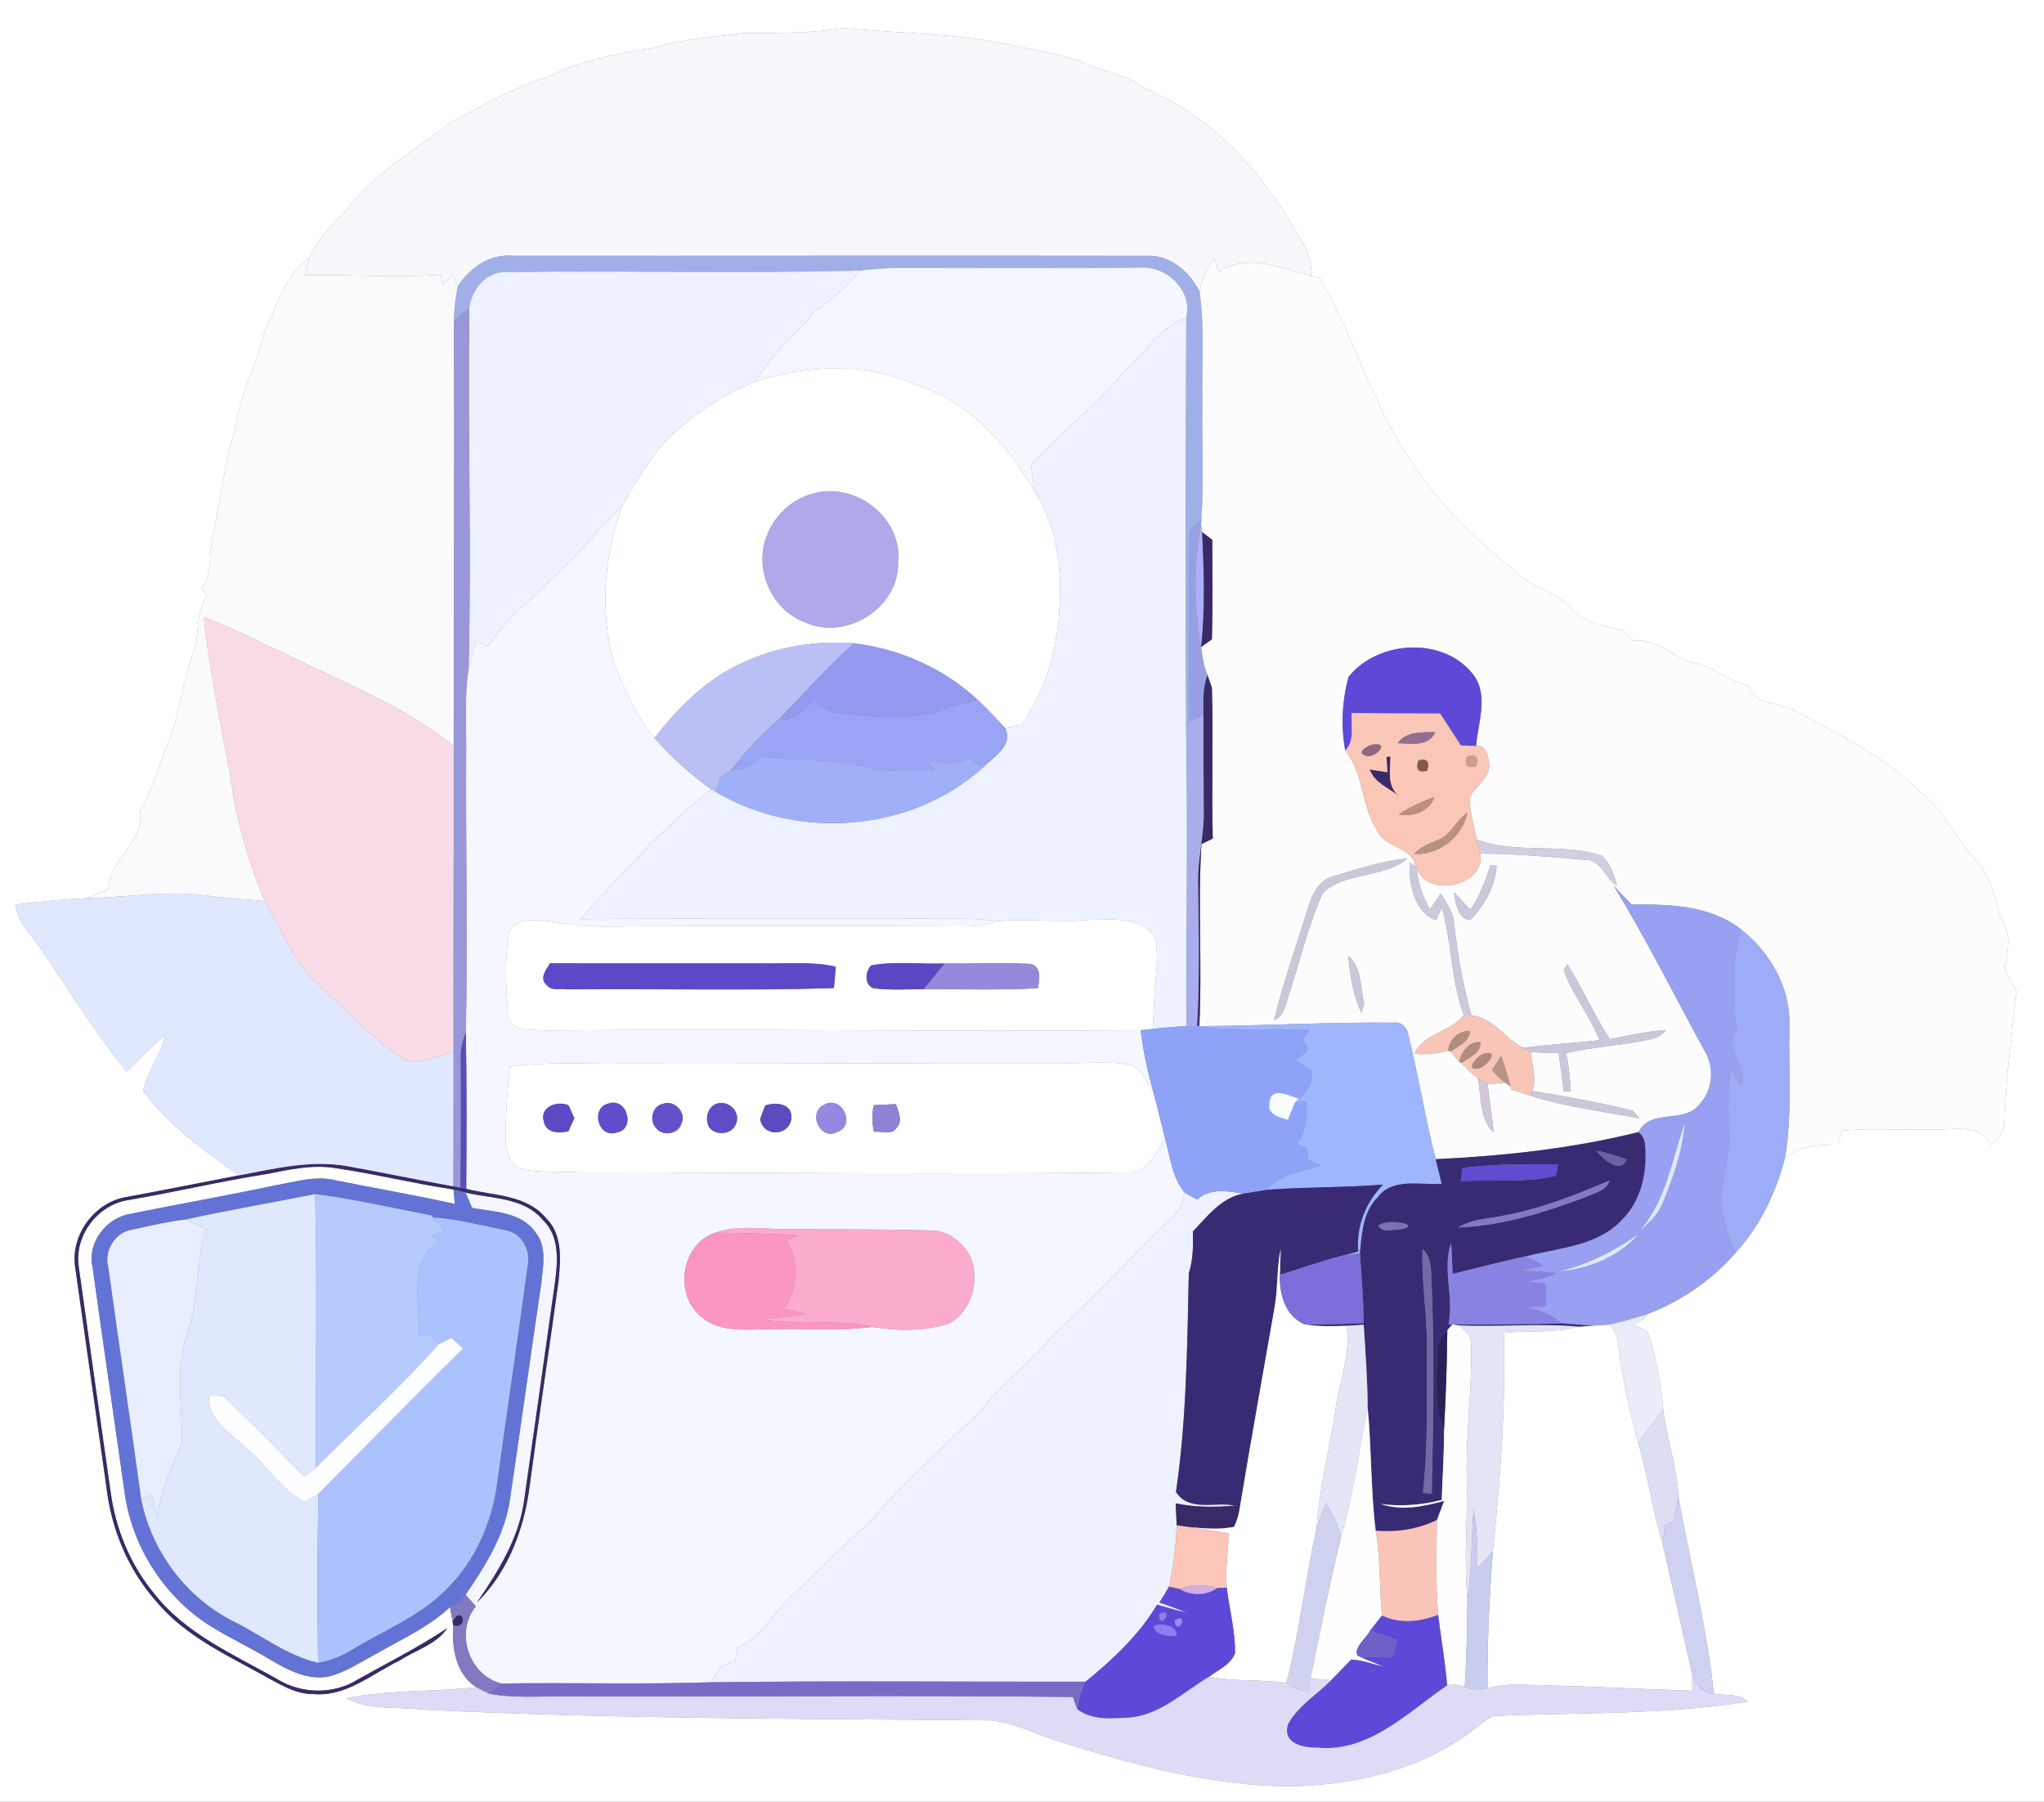 <?xml version="1.0" encoding="UTF-8" ?>
<!DOCTYPE svg PUBLIC "-//W3C//DTD SVG 1.1//EN" "http://www.w3.org/Graphics/SVG/1.1/DTD/svg11.dtd">
<svg width="371pt" height="327pt" viewBox="0 0 371 327" version="1.1" xmlns="http://www.w3.org/2000/svg">
<rect x="0" y="0" width="371" height="327" fill="#808080" stroke="none"/>
<g id="#ffffffff">
<path fill="#ffffff" opacity="1.00" d=" M 0.00 0.00 L 371.00 0.00 L 371.00 327.00 L 0.00 327.00 L 0.00 0.00 M 135.00 5.99 C 129.60 6.80 124.09 6.94 118.86 8.64 C 112.11 9.75 105.29 10.96 99.13 14.08 C 93.03 15.84 87.66 19.28 82.01 22.07 C 75.51 27.16 68.04 31.28 62.97 37.97 C 60.51 40.75 57.54 43.23 56.17 46.80 C 51.76 49.87 50.28 55.40 48.08 60.03 C 46.63 66.11 43.48 71.64 42.69 77.90 C 40.64 84.33 39.98 91.06 38.56 97.64 C 37.86 100.68 38.56 104.13 36.58 106.77 C 36.84 107.14 37.36 107.88 37.62 108.25 C 35.69 110.74 36.04 113.92 35.60 116.85 C 33.65 122.16 32.74 127.78 31.18 133.21 C 29.13 137.81 27.98 142.79 25.43 147.17 C 26.29 152.84 19.80 155.84 19.68 161.40 C 18.35 161.92 17.02 162.45 15.72 163.03 C 11.41 163.23 7.11 163.67 2.83 164.17 C 3.03 167.27 5.51 169.40 7.13 171.83 C 12.43 179.36 17.13 187.36 23.01 194.48 C 25.33 192.27 27.44 189.82 30.04 187.92 C 29.20 191.49 26.76 194.42 25.98 198.00 C 30.56 204.29 37.10 208.82 43.34 213.34 C 36.57 214.63 29.82 216.00 23.04 217.25 C 17.19 218.14 12.74 224.17 13.65 230.03 C 15.56 243.37 17.41 256.72 19.34 270.05 C 20.22 277.58 23.27 284.93 28.33 290.62 C 33.80 297.25 41.84 300.68 49.14 304.83 C 51.55 306.12 54.07 307.54 56.90 307.48 C 62.81 308.04 67.50 303.80 72.51 301.41 C 75.41 299.48 79.20 298.53 81.19 295.51 C 75.96 299.01 70.32 301.81 64.84 304.90 C 60.52 307.59 54.68 307.46 50.37 304.80 C 42.45 300.31 33.67 296.57 27.93 289.18 C 23.65 283.98 20.99 277.53 20.09 270.88 C 18.13 257.25 16.20 243.61 14.30 229.98 C 13.42 224.45 17.57 218.82 23.04 217.86 C 31.46 216.45 39.77 214.45 48.20 213.13 C 52.39 212.32 56.67 211.30 60.96 212.03 C 68.12 213.08 75.16 214.83 82.32 215.90 C 82.38 216.55 82.49 217.87 82.55 218.52 C 75.39 216.94 68.17 215.69 60.98 214.25 C 57.28 213.31 53.56 214.53 49.93 215.16 C 41.17 217.02 32.35 218.55 23.58 220.34 C 19.29 221.07 15.83 225.53 16.79 229.91 C 18.69 243.58 20.69 257.25 22.62 270.92 C 23.92 280.45 29.47 289.30 37.45 294.66 C 41.14 297.06 45.16 298.88 48.92 301.16 C 52.23 303.13 56.02 305.17 60.00 304.22 C 62.98 303.36 65.58 301.61 68.29 300.17 C 72.86 297.53 77.79 295.36 81.68 291.70 C 81.80 292.34 82.03 293.64 82.15 294.29 L 82.25 295.05 C 81.99 299.15 82.71 303.83 86.45 306.25 C 78.59 307.12 70.59 306.67 62.80 308.27 C 67.19 310.49 72.30 309.74 77.04 310.31 C 111.34 312.02 145.70 311.93 180.03 312.26 C 184.47 312.82 188.49 314.97 192.74 316.25 C 206.14 320.43 219.91 324.15 234.04 324.22 C 245.93 324.00 258.28 321.21 267.77 313.70 C 268.85 312.91 269.84 311.94 271.11 311.46 C 286.48 310.78 302.02 311.31 317.25 308.84 C 315.57 307.30 313.13 307.82 311.07 307.41 C 309.84 295.35 306.75 283.54 304.63 271.61 C 304.42 266.26 302.50 261.09 301.88 255.76 C 301.57 251.33 300.61 246.92 299.39 242.66 C 299.09 241.23 297.56 241.04 296.46 240.53 C 297.35 239.99 298.43 239.61 298.89 238.57 C 305.06 236.20 310.69 232.41 315.01 227.38 C 319.44 222.56 322.36 216.47 323.98 210.17 C 326.71 207.93 330.22 207.79 333.59 207.75 C 333.79 207.11 334.19 205.84 334.39 205.20 C 339.92 204.71 345.48 205.18 351.02 205.00 C 354.69 205.14 359.42 203.80 361.45 207.85 C 362.66 206.81 363.67 205.48 363.84 203.85 C 364.00 195.85 365.15 187.92 366.03 179.99 C 365.39 178.63 364.53 177.39 363.96 176.01 C 363.98 173.39 365.27 170.64 363.85 168.17 C 362.10 164.24 361.87 159.54 358.76 156.31 C 355.08 152.23 352.75 147.01 348.37 143.57 C 342.03 137.19 333.73 133.41 326.00 129.02 C 323.14 127.35 318.67 128.27 317.39 124.50 C 313.64 123.59 310.73 120.66 306.86 120.22 C 303.41 118.82 300.41 115.97 296.43 116.25 C 295.81 115.63 295.21 115.02 294.61 114.40 C 291.39 113.57 287.71 113.25 285.34 110.62 C 282.29 106.97 277.06 106.57 274.15 102.84 C 264.82 95.82 257.17 86.67 251.74 76.35 C 247.44 67.81 244.32 58.76 239.57 50.46 C 239.21 50.38 238.49 50.22 238.13 50.14 C 237.99 48.18 237.68 46.20 236.64 44.49 C 230.14 32.54 220.78 21.35 207.90 16.12 C 204.41 13.35 199.88 13.00 195.96 11.11 C 192.05 9.71 187.90 9.18 183.88 8.23 C 173.71 5.97 163.26 6.11 152.98 5.07 C 147.03 6.12 141.01 5.97 135.00 5.99 Z" />
<path fill="#ffffff" opacity="1.00" d=" M 136.98 69.31 C 142.14 67.68 147.53 66.66 152.96 66.91 C 159.36 66.74 165.38 69.30 171.11 71.83 C 178.36 75.68 183.79 82.22 187.82 89.25 C 190.27 93.06 191.57 97.47 192.15 101.94 C 193.10 112.15 191.46 122.93 185.47 131.48 C 184.45 131.70 183.44 131.92 182.43 132.15 C 180.83 130.39 179.19 128.66 177.46 127.03 C 171.31 121.31 163.32 117.78 155.02 116.76 C 147.04 116.14 138.84 117.76 131.90 121.79 C 126.70 124.83 122.48 129.24 118.79 133.95 C 115.45 130.11 113.56 125.29 111.53 120.68 C 108.77 111.18 109.60 100.85 113.03 91.62 C 115.69 87.21 118.16 82.56 121.94 78.98 C 126.30 74.88 131.42 71.55 136.98 69.31 M 147.47 89.62 C 143.69 90.63 140.53 93.60 139.18 97.26 C 136.80 103.27 140.00 110.68 146.08 112.94 C 153.53 116.39 163.26 110.31 163.00 102.00 C 163.81 93.88 155.12 87.34 147.47 89.62 Z" />
<path fill="#ffffff" opacity="1.00" d=" M 92.52 193.62 C 99.30 192.61 106.15 193.17 112.96 193.04 C 139.65 193.13 166.33 192.89 193.01 192.96 C 197.22 193.06 201.50 192.49 205.65 193.35 C 207.35 194.50 208.27 196.44 209.32 198.15 C 210.09 201.01 210.76 203.90 211.50 206.78 C 209.87 208.91 208.73 212.06 205.89 212.79 C 172.30 213.20 138.69 212.80 105.10 212.79 C 101.45 212.55 97.67 213.00 94.12 212.01 C 92.25 210.77 91.72 208.37 91.75 206.27 C 91.80 202.04 92.11 197.82 92.52 193.62 M 98.69 203.50 C 99.10 205.70 101.42 205.72 103.16 205.34 C 103.43 204.75 103.98 203.56 104.25 202.96 C 103.99 202.38 103.46 201.21 103.20 200.62 C 101.20 199.72 97.93 200.88 98.69 203.50 M 110.38 200.31 C 107.12 201.15 108.58 206.70 111.93 205.56 C 115.46 204.97 113.83 199.06 110.38 200.31 M 120.34 200.35 C 118.33 200.72 117.77 203.49 119.16 204.84 C 120.34 206.34 123.26 205.79 123.68 203.89 C 124.71 201.97 122.27 199.51 120.34 200.35 M 130.25 200.27 C 128.45 200.78 127.93 202.93 128.64 204.49 C 129.86 206.34 133.15 205.94 133.68 203.72 C 134.31 201.66 132.26 199.78 130.25 200.27 M 138.89 200.66 C 138.66 201.26 138.21 202.45 137.98 203.05 C 138.40 206.44 143.24 206.28 143.65 203.02 C 143.86 200.27 140.85 199.97 138.89 200.66 M 149.47 200.58 C 146.56 202.05 148.90 207.09 151.99 205.47 C 155.54 204.08 152.63 198.59 149.47 200.58 M 158.59 200.59 C 158.25 202.19 158.28 203.82 158.60 205.43 C 159.91 205.25 161.81 206.12 162.67 204.78 C 163.98 203.49 163.04 201.83 162.63 200.40 C 161.28 200.47 159.93 200.52 158.59 200.59 Z" />
<path fill="#ffffff" opacity="1.00" d=" M 286.48 240.80 C 287.17 240.76 288.53 240.66 289.21 240.61 C 289.94 240.56 291.40 240.46 292.13 240.41 C 293.55 241.57 293.58 243.47 293.87 245.13 C 294.65 250.83 295.79 256.48 297.40 262.01 C 299.15 268.03 299.97 274.27 301.81 280.28 C 303.57 288.17 305.43 296.04 307.15 303.95 C 307.16 304.69 307.17 306.16 307.17 306.89 C 296.42 306.52 285.68 305.94 274.92 305.77 C 273.25 305.75 271.62 306.06 270.00 306.39 C 269.92 298.08 270.35 289.75 270.97 281.47 C 272.37 268.33 273.30 255.11 272.97 241.90 C 277.47 241.46 282.08 242.02 286.48 240.80 Z" />
</g>
<g id="#f8f7fcff">
<path fill="#f8f7fc" opacity="1.00" d=" M 135.00 5.99 C 141.01 5.97 147.03 6.12 152.98 5.07 C 163.26 6.11 173.71 5.97 183.88 8.23 C 187.90 9.18 192.05 9.71 195.96 11.11 C 199.88 13.00 204.41 13.35 207.90 16.12 C 220.78 21.35 230.14 32.54 236.64 44.49 C 237.68 46.20 237.99 48.18 238.13 50.14 C 232.66 48.73 226.57 45.79 221.25 49.34 C 221.03 48.75 220.60 47.58 220.38 46.99 C 219.13 48.82 217.98 50.77 217.75 53.02 C 215.95 49.31 212.35 46.17 208.00 46.43 C 169.66 46.37 131.32 46.45 92.99 46.42 C 88.83 46.07 85.25 48.65 83.08 51.99 C 82.85 51.48 82.40 50.46 82.18 49.95 C 81.54 50.52 80.91 51.09 80.28 51.67 C 80.21 51.22 80.07 50.31 80.00 49.86 C 71.78 50.43 63.51 49.77 55.27 49.97 C 55.56 48.91 55.85 47.85 56.17 46.80 C 57.54 43.23 60.51 40.75 62.97 37.97 C 68.04 31.28 75.51 27.16 82.01 22.07 C 87.66 19.28 93.03 15.84 99.13 14.08 C 105.29 10.96 112.11 9.75 118.86 8.64 C 124.09 6.94 129.60 6.80 135.00 5.99 Z" />
</g>
<g id="#a0afe8ff">
<path fill="#a0afe8" opacity="1.00" d=" M 83.08 51.99 C 85.25 48.65 88.83 46.07 92.99 46.42 C 131.32 46.45 169.66 46.37 208.00 46.43 C 212.35 46.17 215.95 49.31 217.75 53.02 C 218.69 59.66 218.11 66.37 218.26 73.05 C 218.13 80.13 218.53 87.23 218.06 94.30 C 216.84 95.20 215.64 96.27 215.92 97.95 C 215.72 108.93 215.91 119.93 215.87 130.91 L 215.28 131.19 C 215.11 106.64 215.18 82.09 215.32 57.54 C 216.48 52.72 211.73 48.27 207.06 48.58 C 192.37 48.70 177.68 48.66 162.99 48.63 C 160.70 48.64 158.43 48.87 156.15 49.10 C 134.76 49.70 113.33 49.07 91.92 49.40 C 88.25 49.23 85.65 52.49 85.18 55.88 C 84.25 56.68 83.31 57.48 82.37 58.28 C 82.41 56.17 82.65 54.06 83.08 51.99 Z" />
</g>
<g id="#fafafcff">
<path fill="#fafafc" opacity="1.00" d=" M 48.08 60.03 C 50.28 55.40 51.76 49.87 56.17 46.80 C 55.85 47.85 55.56 48.91 55.27 49.97 C 63.51 49.77 71.78 50.43 80.00 49.86 C 80.07 50.31 80.21 51.22 80.28 51.67 C 80.91 51.09 81.54 50.52 82.18 49.95 C 82.40 50.46 82.85 51.48 83.08 51.99 C 82.65 54.06 82.41 56.17 82.37 58.28 C 82.53 83.99 82.34 109.70 82.35 135.41 C 73.19 127.96 62.04 123.84 51.63 118.57 C 46.71 116.47 42.06 113.79 36.99 112.08 C 38.02 121.47 39.89 130.75 41.67 140.02 C 42.67 148.11 44.91 156.01 48.03 163.53 C 44.29 163.28 40.54 162.95 36.82 162.48 C 29.78 161.61 22.76 162.93 15.72 163.03 C 17.02 162.45 18.35 161.92 19.68 161.40 C 19.80 155.84 26.29 152.84 25.43 147.17 C 27.98 142.79 29.13 137.81 31.18 133.21 C 32.74 127.78 33.65 122.16 35.60 116.85 C 36.04 113.92 35.69 110.74 37.62 108.25 C 37.36 107.88 36.84 107.14 36.58 106.77 C 38.56 104.13 37.86 100.68 38.56 97.64 C 39.98 91.06 40.64 84.33 42.69 77.90 C 43.48 71.64 46.63 66.11 48.08 60.03 Z" />
</g>
<g id="#fcfcfdff">
<path fill="#fcfcfd" opacity="1.00" d=" M 217.75 53.02 C 217.98 50.77 219.13 48.82 220.38 46.99 C 220.60 47.58 221.03 48.75 221.25 49.34 C 226.57 45.79 232.66 48.73 238.13 50.14 C 238.49 50.22 239.21 50.38 239.57 50.46 C 244.32 58.76 247.44 67.81 251.74 76.35 C 257.17 86.67 264.82 95.82 274.15 102.84 C 277.06 106.57 282.29 106.97 285.34 110.62 C 287.71 113.25 291.39 113.57 294.61 114.40 C 295.21 115.02 295.81 115.63 296.43 116.25 C 300.41 115.97 303.41 118.82 306.86 120.22 C 310.73 120.66 313.64 123.59 317.39 124.50 C 318.67 128.27 323.14 127.35 326.00 129.02 C 333.73 133.41 342.03 137.19 348.37 143.57 C 352.75 147.01 355.08 152.23 358.76 156.31 C 361.87 159.54 362.10 164.24 363.85 168.17 C 365.27 170.64 363.98 173.39 363.96 176.01 C 364.53 177.39 365.39 178.63 366.03 179.99 C 365.15 187.92 364.00 195.85 363.84 203.85 C 363.67 205.48 362.66 206.81 361.45 207.85 C 359.42 203.80 354.69 205.14 351.02 205.00 C 345.48 205.18 339.92 204.71 334.39 205.20 C 334.19 205.84 333.79 207.11 333.59 207.75 C 330.22 207.79 326.71 207.93 323.98 210.17 C 325.35 202.18 324.60 194.04 324.78 185.98 C 324.97 179.20 321.26 172.84 316.04 168.72 C 310.38 164.27 303.01 164.12 296.15 164.19 C 295.07 163.04 293.99 161.90 292.90 160.77 C 298.82 170.46 303.87 180.65 309.33 190.60 C 311.25 193.67 310.95 197.83 308.44 200.48 C 305.59 204.07 299.62 201.10 297.39 205.49 C 285.33 208.48 272.97 209.81 260.58 210.40 C 258.71 203.03 257.50 195.50 255.69 188.11 C 255.53 186.74 254.55 185.40 253.02 185.62 C 241.24 185.50 229.46 186.18 217.68 186.25 C 218.23 175.25 217.39 164.22 218.07 153.22 C 218.58 152.96 219.61 152.45 220.12 152.20 C 219.91 143.09 220.23 133.97 219.97 124.86 C 219.77 124.28 219.37 123.10 219.17 122.52 C 218.42 120.93 218.27 119.16 218.00 117.45 C 218.49 117.10 219.48 116.39 219.97 116.03 C 220.14 110.02 220.05 104.00 220.04 97.98 C 219.58 97.63 218.67 96.93 218.21 96.59 L 217.99 95.38 L 218.06 94.30 C 218.53 87.23 218.13 80.13 218.26 73.05 C 218.11 66.37 218.69 59.66 217.75 53.02 M 244.78 122.85 C 243.60 127.12 243.36 131.84 244.18 136.24 C 247.63 140.48 247.06 146.45 250.08 150.94 C 251.52 153.99 256.21 153.64 256.95 157.21 L 255.89 156.58 C 255.59 160.31 256.81 165.69 260.63 167.03 C 260.90 166.45 261.44 165.31 261.72 164.73 C 263.53 171.14 263.36 178.00 265.70 184.30 C 263.20 187.32 258.33 187.63 256.69 191.27 C 258.76 191.43 260.83 191.25 262.84 190.72 L 263.28 190.85 C 263.67 191.32 264.45 192.27 264.85 192.75 L 265.25 192.93 C 266.16 193.89 267.07 194.88 268.19 195.61 C 268.97 198.90 268.40 203.08 271.11 205.53 C 270.82 202.60 270.38 199.70 269.99 196.79 C 270.80 196.72 272.41 196.59 273.22 196.52 L 274.18 197.20 L 274.33 197.75 C 275.49 198.12 276.67 198.49 277.83 198.89 C 284.22 200.96 290.98 201.69 297.56 202.99 C 297.27 202.64 296.70 201.95 296.41 201.61 C 290.40 200.11 284.26 199.03 278.14 198.01 C 278.95 195.71 278.05 193.27 277.85 190.94 C 279.52 191.12 281.21 191.06 282.89 191.05 C 283.25 193.38 283.55 195.72 283.82 198.06 L 285.11 198.04 C 284.98 195.72 284.74 193.41 284.28 191.14 C 289.35 189.98 294.58 189.75 299.66 188.61 C 300.75 188.38 301.67 187.83 302.42 186.96 C 298.96 187.18 295.57 187.94 292.19 188.63 C 289.36 184.24 287.28 179.43 284.50 175.02 C 284.33 175.30 284.00 175.86 283.83 176.14 C 285.46 180.61 288.59 184.36 290.32 188.80 C 285.72 189.33 281.08 189.57 276.49 190.19 C 273.17 188.55 270.93 184.61 267.08 184.30 C 265.56 178.94 264.61 173.44 263.96 167.91 C 263.89 165.74 262.59 163.96 261.49 162.19 C 260.83 163.14 260.18 164.11 259.52 165.07 C 258.27 162.74 257.34 160.25 257.15 157.60 C 259.11 163.16 269.74 160.74 268.67 154.93 C 275.13 154.96 281.56 155.54 287.99 156.10 C 290.72 156.14 291.36 159.53 293.50 160.75 C 292.96 158.78 292.32 156.69 290.71 155.30 C 283.38 152.90 275.32 155.09 268.07 152.41 C 267.44 149.95 266.85 147.48 266.71 144.94 C 267.55 142.76 270.15 141.51 270.32 139.03 C 270.19 137.61 269.88 135.15 267.92 135.42 C 268.23 131.19 270.26 126.30 267.45 122.50 C 262.07 115.46 250.12 116.17 244.78 122.85 M 242.12 159.01 C 239.22 159.69 238.02 162.65 237.26 165.22 C 235.24 171.86 232.87 178.40 231.25 185.15 C 233.32 184.35 233.39 181.85 234.11 180.07 C 236.05 174.07 237.49 167.85 240.08 162.10 C 244.23 158.12 251.13 159.51 255.40 155.85 C 250.84 156.22 246.49 157.75 242.12 159.01 M 270.54 157.03 C 269.62 159.86 268.60 162.67 266.87 165.12 C 265.90 164.06 264.94 163.01 263.94 161.99 C 264.10 163.81 264.71 166.91 266.87 166.98 C 269.46 164.35 271.37 160.86 271.65 157.14 C 271.37 157.11 270.82 157.06 270.54 157.03 M 244.72 173.52 C 245.03 177.03 245.55 180.60 247.11 183.81 C 247.23 183.39 247.49 182.56 247.62 182.14 C 246.89 179.30 247.16 175.38 244.72 173.52 Z" />
</g>
<g id="#eef1ffff">
<path fill="#eef1ff" opacity="1.00" d=" M 85.18 55.88 C 85.65 52.49 88.25 49.23 91.92 49.40 C 113.33 49.07 134.76 49.70 156.15 49.10 C 153.77 52.06 150.89 54.61 147.66 56.60 C 147.50 56.89 147.17 57.46 147.00 57.74 C 143.43 61.39 139.72 64.96 136.98 69.31 C 131.42 71.55 126.30 74.88 121.94 78.98 C 118.16 82.56 115.69 87.21 113.03 91.62 C 108.77 95.85 105.10 100.64 100.64 104.67 C 96.50 108.80 91.73 112.39 88.57 117.40 C 87.86 117.07 87.14 116.74 86.42 116.42 C 85.96 118.05 85.48 119.67 85.06 121.31 C 85.59 99.51 84.89 77.68 85.18 55.88 Z" />
<path fill="#eef1ff" opacity="1.00" d=" M 203.77 67.73 C 207.57 64.28 210.39 59.54 215.32 57.54 C 215.18 82.09 215.11 106.64 215.28 131.19 C 215.62 149.54 215.32 167.90 215.36 186.25 C 213.30 186.35 211.26 186.53 209.22 186.76 C 209.30 185.22 209.39 183.69 209.47 182.16 C 209.50 178.22 210.46 174.22 209.69 170.33 C 207.39 166.28 201.99 166.92 198.03 166.95 C 192.51 167.50 186.99 166.72 181.48 167.16 C 178.33 166.91 175.18 166.64 172.02 166.70 C 149.78 166.87 127.55 166.59 105.31 166.84 C 112.80 158.57 120.33 150.19 129.09 143.24 L 129.87 143.71 C 144.88 152.60 165.30 151.08 178.37 139.35 C 180.30 137.41 183.97 135.37 182.43 132.15 C 183.44 131.92 184.45 131.70 185.47 131.48 C 191.46 122.93 193.10 112.15 192.15 101.94 C 191.57 97.47 190.27 93.06 187.82 89.25 C 187.54 87.63 187.35 86.00 187.15 84.37 C 192.45 78.57 198.71 73.76 203.77 67.73 Z" />
<path fill="#eef1ff" opacity="1.00" d=" M 215.04 216.49 C 215.78 216.91 216.54 217.31 217.31 217.71 C 219.70 215.60 222.81 216.15 225.66 216.66 C 221.64 217.38 219.17 220.78 216.51 223.53 C 216.58 226.07 216.58 228.64 215.78 231.09 C 215.48 244.34 215.38 257.66 213.45 270.81 C 215.86 274.49 220.53 272.51 224.14 273.27 C 220.55 273.61 216.93 273.60 213.39 272.87 C 213.43 273.87 213.53 275.86 213.58 276.86 C 213.44 280.59 212.97 284.32 212.18 287.98 C 211.64 288.96 211.06 289.93 210.44 290.87 C 212.10 291.43 213.77 292.01 215.39 292.72 C 213.58 292.29 211.80 291.78 210.02 291.26 C 206.72 296.80 201.99 301.19 197.04 305.24 C 174.37 305.28 151.69 305.05 129.02 305.35 C 129.63 304.37 130.24 303.40 130.84 302.42 C 131.70 302.12 132.56 301.81 133.42 301.51 C 133.58 300.67 133.73 299.83 133.89 299.00 C 138.92 296.86 140.91 291.34 145.26 288.30 C 150.04 283.06 155.70 278.73 160.38 273.39 C 166.22 266.92 172.86 261.28 178.91 255.02 C 182.51 250.29 187.60 247.02 191.15 242.23 C 198.77 235.49 205.46 227.80 212.86 220.82 C 214.22 219.75 214.61 218.06 215.04 216.49 Z" />
</g>
<g id="#f4f7ffff">
<path fill="#f4f7ff" opacity="1.00" d=" M 156.15 49.10 C 158.43 48.87 160.70 48.64 162.99 48.63 C 177.68 48.66 192.37 48.70 207.06 48.58 C 211.73 48.27 216.48 52.72 215.32 57.54 C 210.39 59.54 207.57 64.28 203.77 67.73 C 198.71 73.76 192.45 78.57 187.15 84.37 C 187.35 86.00 187.54 87.63 187.82 89.25 C 183.79 82.22 178.36 75.68 171.11 71.83 C 165.38 69.30 159.36 66.74 152.96 66.91 C 147.53 66.66 142.14 67.68 136.98 69.31 C 139.72 64.96 143.43 61.39 147.00 57.74 C 147.17 57.46 147.50 56.89 147.66 56.60 C 150.89 54.61 153.77 52.06 156.15 49.10 Z" />
<path fill="#f4f7ff" opacity="1.00" d=" M 100.64 104.67 C 105.10 100.64 108.77 95.85 113.03 91.62 C 109.60 100.85 108.77 111.18 111.53 120.68 C 113.56 125.29 115.45 130.11 118.79 133.95 C 121.86 137.42 125.29 140.58 129.09 143.24 C 120.33 150.19 112.80 158.57 105.31 166.84 C 127.55 166.59 149.78 166.87 172.02 166.70 C 175.18 166.64 178.33 166.91 181.48 167.16 C 179.66 167.59 177.85 168.11 175.97 168.15 C 155.31 168.03 134.65 168.04 113.99 168.13 C 109.28 168.38 104.58 168.04 99.93 167.23 C 97.38 166.93 93.63 166.41 92.36 169.32 C 91.57 174.15 91.86 179.12 92.17 183.98 C 92.23 187.41 96.56 186.81 98.93 187.04 C 134.97 186.67 171.01 187.30 207.04 186.98 C 207.48 190.76 208.31 194.48 209.32 198.15 C 208.27 196.44 207.35 194.50 205.65 193.35 C 201.50 192.49 197.22 193.06 193.01 192.96 C 166.33 192.89 139.65 193.13 112.96 193.04 C 106.15 193.17 99.30 192.61 92.52 193.62 C 92.11 197.82 91.80 202.04 91.75 206.27 C 91.72 208.37 92.25 210.77 94.12 212.01 C 97.67 213.00 101.45 212.55 105.10 212.79 C 138.69 212.80 172.30 213.20 205.89 212.79 C 208.73 212.06 209.87 208.91 211.50 206.78 C 212.43 210.08 212.75 213.76 215.04 216.49 C 214.61 218.06 214.22 219.75 212.86 220.82 C 205.46 227.80 198.77 235.49 191.15 242.23 C 187.60 247.02 182.51 250.29 178.91 255.02 C 172.86 261.28 166.22 266.92 160.38 273.39 C 155.70 278.73 150.04 283.06 145.26 288.30 C 140.91 291.34 138.92 296.86 133.89 299.00 C 133.73 299.83 133.58 300.67 133.42 301.51 C 132.56 301.81 131.70 302.12 130.84 302.42 C 130.24 303.40 129.63 304.37 129.02 305.35 C 116.36 305.77 103.69 305.37 91.03 305.57 C 85.10 304.14 82.51 296.22 86.38 291.55 C 85.76 290.85 85.13 290.15 84.51 289.45 C 88.11 284.18 91.62 278.62 92.55 272.19 C 94.49 259.13 96.30 246.04 98.24 232.98 C 98.55 229.91 99.33 226.32 97.20 223.69 C 94.64 219.96 89.70 219.99 85.69 219.24 C 85.40 218.54 84.80 217.14 84.50 216.45 C 89.29 217.61 95.07 217.29 98.53 221.42 C 101.55 224.30 101.27 228.78 100.76 232.57 C 98.88 246.02 96.96 259.46 95.05 272.91 C 93.97 279.60 90.31 285.37 86.57 290.86 C 91.88 285.64 94.81 278.36 95.94 271.09 C 97.66 258.30 99.58 245.54 101.35 232.75 C 101.76 228.77 102.21 224.04 99.02 221.00 C 95.45 216.81 89.53 217.03 84.62 215.79 C 84.70 206.32 84.73 196.84 84.55 187.37 C 84.90 170.90 84.53 154.42 84.60 137.95 C 84.73 132.40 84.19 126.82 85.06 121.31 C 85.48 119.67 85.96 118.05 86.42 116.42 C 87.14 116.74 87.86 117.07 88.57 117.40 C 91.73 112.39 96.50 108.80 100.64 104.67 M 129.76 223.76 C 123.65 225.82 122.31 234.87 127.17 238.90 C 130.69 242.07 135.69 241.21 140.02 241.28 C 146.12 241.07 152.25 241.65 158.31 240.83 C 162.90 241.60 167.78 241.65 172.25 240.23 C 176.45 237.93 177.92 232.30 176.09 228.00 C 174.68 225.46 172.08 223.31 169.06 223.34 C 159.71 223.06 150.34 223.19 140.98 223.06 C 137.23 222.94 133.37 222.47 129.76 223.76 Z" />
</g>
<g id="#9897d9ff">
<path fill="#9897d9" opacity="1.00" d=" M 82.37 58.28 C 83.31 57.48 84.25 56.68 85.18 55.88 C 84.89 77.68 85.59 99.51 85.06 121.31 C 84.19 126.82 84.73 132.40 84.60 137.95 C 84.53 154.42 84.90 170.90 84.55 187.37 C 84.02 188.83 83.55 190.34 83.63 191.93 C 83.68 199.81 83.66 207.70 83.57 215.59 L 82.27 215.33 C 82.32 207.21 82.29 199.08 82.31 190.96 C 82.25 172.44 82.39 153.92 82.35 135.41 C 82.34 109.70 82.53 83.99 82.37 58.28 Z" />
</g>
<g id="#aea9ebff">
<path fill="#aea9eb" opacity="1.00" d=" M 147.47 89.62 C 155.12 87.34 163.81 93.88 163.00 102.00 C 163.26 110.31 153.53 116.39 146.08 112.94 C 140.00 110.68 136.80 103.27 139.18 97.26 C 140.53 93.60 143.69 90.63 147.47 89.62 Z" />
</g>
<g id="#989fe4ff">
<path fill="#989fe4" opacity="1.00" d=" M 215.92 97.95 C 215.64 96.27 216.84 95.20 218.06 94.30 L 217.99 95.38 C 216.57 102.60 216.78 110.22 218.00 117.45 C 218.27 119.16 218.42 120.93 219.17 122.52 C 218.29 124.86 218.43 127.39 218.44 129.85 C 217.80 130.12 216.51 130.65 215.87 130.91 C 215.91 119.93 215.72 108.93 215.92 97.95 Z" />
</g>
<g id="#abb1fcff">
<path fill="#abb1fc" opacity="1.00" d=" M 218.00 117.45 C 216.78 110.22 216.57 102.60 217.99 95.38 L 218.21 96.59 C 218.50 103.52 218.79 110.54 218.00 117.45 Z" />
</g>
<g id="#392967ff">
<path fill="#392967" opacity="1.00" d=" M 218.21 96.59 C 218.67 96.93 219.58 97.63 220.04 97.98 C 220.05 104.00 220.14 110.02 219.97 116.03 C 219.48 116.39 218.49 117.10 218.00 117.45 C 218.79 110.54 218.50 103.52 218.21 96.59 Z" />
<path fill="#392967" opacity="1.00" d=" M 218.44 129.85 C 218.43 127.39 218.29 124.86 219.17 122.52 C 219.37 123.10 219.77 124.28 219.97 124.86 C 220.23 133.97 219.91 143.09 220.12 152.20 C 219.61 152.45 218.58 152.96 218.07 153.22 C 217.39 164.22 218.23 175.25 217.68 186.25 L 217.28 186.20 C 217.77 177.47 217.58 168.73 217.45 160.01 C 217.40 155.65 218.60 151.39 218.48 147.04 C 218.43 141.31 218.45 135.58 218.44 129.85 Z" />
<path fill="#392967" opacity="1.00" d=" M 251.65 137.38 C 251.83 137.37 252.20 137.34 252.38 137.32 C 252.34 139.74 251.71 142.52 253.77 144.35 C 251.88 142.98 249.45 141.99 248.60 139.66 C 249.68 139.82 250.76 139.99 251.85 140.17 C 251.80 139.47 251.70 138.08 251.65 137.38 Z" />
<path fill="#392967" opacity="1.00" d=" M 43.34 213.34 C 49.83 212.11 56.43 210.50 63.07 211.67 C 69.48 212.83 75.86 214.15 82.27 215.33 L 83.57 215.59 C 83.83 215.64 84.36 215.74 84.62 215.79 C 89.53 217.03 95.45 216.81 99.02 221.00 C 102.21 224.04 101.76 228.77 101.35 232.75 C 99.58 245.54 97.66 258.30 95.94 271.09 C 94.81 278.36 91.88 285.64 86.57 290.86 C 90.31 285.37 93.97 279.60 95.05 272.91 C 96.96 259.46 98.88 246.02 100.76 232.57 C 101.27 228.78 101.55 224.30 98.53 221.42 C 95.07 217.29 89.29 217.61 84.50 216.45 C 83.78 216.25 83.05 216.06 82.32 215.90 C 75.16 214.83 68.12 213.08 60.96 212.03 C 56.67 211.30 52.39 212.32 48.20 213.13 C 39.77 214.45 31.46 216.45 23.04 217.86 C 17.57 218.82 13.42 224.45 14.30 229.98 C 16.20 243.61 18.13 257.25 20.09 270.88 C 20.99 277.53 23.65 283.98 27.93 289.18 C 33.67 296.57 42.45 300.31 50.37 304.80 C 54.68 307.46 60.52 307.59 64.84 304.90 C 70.32 301.81 75.96 299.01 81.19 295.51 C 79.20 298.53 75.41 299.48 72.51 301.41 C 67.50 303.80 62.81 308.04 56.90 307.48 C 54.07 307.54 51.55 306.12 49.14 304.83 C 41.84 300.68 33.80 297.25 28.33 290.62 C 23.27 284.93 20.22 277.58 19.34 270.05 C 17.41 256.72 15.56 243.37 13.65 230.03 C 12.74 224.17 17.19 218.14 23.04 217.25 C 29.82 216.00 36.57 214.63 43.34 213.34 Z" />
<path fill="#392967" opacity="1.00" d=" M 213.39 272.87 C 216.93 273.60 220.55 273.61 224.14 273.27 L 225.08 273.37 C 224.92 274.70 224.56 275.95 223.99 277.14 C 221.30 277.66 218.54 277.44 215.84 277.17 C 215.27 277.10 214.15 276.94 213.58 276.86 C 213.53 275.86 213.43 273.87 213.39 272.87 Z" />
<path fill="#392967" opacity="1.00" d=" M 82.15 294.29 C 83.80 291.07 85.35 295.73 82.25 295.05 L 82.15 294.29 Z" />
</g>
<g id="#f9dbe7ff">
<path fill="#f9dbe7" opacity="1.00" d=" M 36.99 112.08 C 42.06 113.79 46.71 116.47 51.63 118.57 C 62.04 123.84 73.19 127.96 82.35 135.41 C 82.39 153.92 82.25 172.44 82.31 190.96 C 79.46 191.58 76.51 193.17 73.56 192.49 C 67.20 188.32 62.06 182.62 56.53 177.46 C 52.82 173.42 50.79 168.21 48.03 163.53 C 44.91 156.01 42.67 148.11 41.67 140.02 C 39.89 130.75 38.02 121.47 36.99 112.08 Z" />
</g>
<g id="#babff5ff">
<path fill="#babff5" opacity="1.00" d=" M 131.90 121.79 C 138.84 117.76 147.04 116.14 155.02 116.76 C 150.16 121.01 145.92 125.91 141.40 130.51 C 138.14 133.39 135.13 136.53 132.51 140.01 C 132.10 140.24 131.29 140.68 130.88 140.91 C 130.54 141.84 130.20 142.77 129.87 143.71 L 129.09 143.24 C 125.29 140.58 121.86 137.42 118.79 133.95 C 122.48 129.24 126.70 124.83 131.90 121.79 Z" />
</g>
<g id="#9499efff">
<path fill="#9499ef" opacity="1.00" d=" M 155.02 116.76 C 163.32 117.78 171.31 121.31 177.46 127.03 C 173.65 127.72 170.14 129.62 166.26 129.96 C 161.53 130.46 156.76 130.01 152.06 129.43 C 150.32 129.38 149.03 128.14 147.70 127.19 C 145.85 128.71 144.15 131.25 141.40 130.51 C 145.92 125.91 150.16 121.01 155.02 116.76 Z" />
</g>
<g id="#5d49d6ff">
<path fill="#5d49d6" opacity="1.00" d=" M 244.78 122.85 C 250.12 116.17 262.07 115.46 267.45 122.50 C 270.26 126.30 268.23 131.19 267.92 135.42 C 267.23 135.39 265.84 135.32 265.15 135.29 C 263.89 133.36 262.65 131.43 261.39 129.51 C 256.04 129.52 250.69 129.48 245.34 129.41 C 245.18 131.69 245.95 134.39 244.18 136.24 C 243.36 131.84 243.60 127.12 244.78 122.85 Z" />
</g>
<g id="#9aa4f4ff">
<path fill="#9aa4f4" opacity="1.00" d=" M 141.40 130.51 C 144.15 131.25 145.85 128.71 147.70 127.19 C 149.03 128.14 150.32 129.38 152.06 129.43 C 156.76 130.01 161.53 130.46 166.26 129.96 C 170.14 129.62 173.65 127.72 177.46 127.03 C 179.19 128.66 180.83 130.39 182.43 132.15 C 183.97 135.37 180.30 137.41 178.37 139.35 C 177.58 138.79 176.79 138.24 176.01 137.69 C 173.56 138.89 170.84 138.53 168.26 138.05 C 168.74 138.64 169.21 139.24 169.69 139.84 C 167.12 139.71 164.55 139.79 161.99 139.86 C 158.44 140.07 155.15 138.42 151.64 138.25 C 147.09 137.97 142.54 137.80 138.01 137.37 C 136.78 139.25 134.51 139.51 132.51 140.01 C 135.13 136.53 138.14 133.39 141.40 130.51 Z" />
</g>
<g id="#fac6b8ff">
<path fill="#fac6b8" opacity="1.00" d=" M 245.34 129.41 C 250.69 129.48 256.04 129.52 261.39 129.51 C 262.65 131.43 263.89 133.36 265.15 135.29 C 265.84 135.32 267.23 135.39 267.92 135.42 C 269.88 135.15 270.19 137.61 270.32 139.03 C 270.15 141.51 267.55 142.76 266.71 144.94 C 266.85 147.48 267.44 149.95 268.07 152.41 C 268.28 153.24 268.48 154.08 268.67 154.93 C 269.74 160.74 259.11 163.16 257.15 157.60 L 256.95 157.21 C 256.21 153.64 251.52 153.99 250.08 150.94 C 247.06 146.45 247.63 140.48 244.18 136.24 C 245.95 134.39 245.18 131.69 245.34 129.41 M 253.70 134.90 C 256.07 134.95 259.32 135.61 260.51 132.88 C 258.12 132.97 255.26 132.67 253.70 134.90 M 249.36 135.13 C 248.57 135.11 246.02 136.55 247.77 137.10 C 249.37 137.91 252.43 134.76 249.36 135.13 M 251.65 137.38 C 251.70 138.08 251.80 139.47 251.85 140.17 C 250.76 139.99 249.68 139.82 248.60 139.66 C 249.45 141.99 251.88 142.98 253.77 144.35 C 251.71 142.52 252.34 139.74 252.38 137.32 C 252.20 137.34 251.83 137.37 251.65 137.38 M 266.26 137.30 C 265.75 138.91 266.31 139.51 267.94 139.08 C 268.44 137.46 267.88 136.87 266.26 137.30 M 257.45 138.04 C 256.92 139.68 257.45 140.30 259.04 139.88 C 259.56 138.22 259.03 137.60 257.45 138.04 M 253.86 147.83 C 256.43 148.31 259.45 147.33 260.36 144.66 C 258.08 145.45 255.89 146.51 253.86 147.83 M 260.71 152.58 C 259.29 153.22 257.74 153.74 256.70 154.99 C 261.13 155.29 265.52 151.84 266.35 147.52 C 264.19 148.92 263.29 151.78 260.71 152.58 Z" />
</g>
<g id="#a9adecff">
<path fill="#a9adec" opacity="1.00" d=" M 215.87 130.91 C 216.51 130.65 217.80 130.12 218.44 129.85 C 218.45 135.58 218.43 141.31 218.48 147.04 C 218.60 151.39 217.40 155.65 217.45 160.01 C 217.58 168.73 217.77 177.47 217.28 186.20 C 216.80 186.21 215.84 186.24 215.36 186.25 C 215.32 167.90 215.62 149.54 215.28 131.19 L 215.87 130.91 Z" />
</g>
<g id="#936c8fff">
<path fill="#936c8f" opacity="1.00" d=" M 253.70 134.90 C 255.26 132.67 258.12 132.97 260.51 132.88 C 259.32 135.61 256.07 134.95 253.70 134.90 Z" />
</g>
<g id="#926782ff">
<path fill="#926782" opacity="1.00" d=" M 249.36 135.13 C 252.43 134.76 249.37 137.91 247.77 137.10 C 246.02 136.55 248.57 135.11 249.36 135.13 Z" />
</g>
<g id="#9fb0f8ff">
<path fill="#9fb0f8" opacity="1.00" d=" M 138.01 137.37 C 142.54 137.80 147.09 137.97 151.64 138.25 C 155.15 138.42 158.44 140.07 161.99 139.86 C 164.55 139.79 167.12 139.71 169.69 139.84 C 169.21 139.24 168.74 138.64 168.26 138.05 C 170.84 138.53 173.56 138.89 176.01 137.69 C 176.79 138.24 177.58 138.79 178.37 139.35 C 165.30 151.08 144.88 152.60 129.87 143.71 C 130.20 142.77 130.54 141.84 130.88 140.91 C 131.29 140.68 132.10 140.24 132.51 140.01 C 134.51 139.51 136.78 139.25 138.01 137.37 Z" />
</g>
<g id="#cb9f8eff">
<path fill="#cb9f8e" opacity="1.00" d=" M 266.26 137.30 C 267.88 136.87 268.44 137.46 267.94 139.08 C 266.31 139.51 265.75 138.91 266.26 137.30 Z" />
</g>
<g id="#825b4fff">
<path fill="#825b4f" opacity="1.00" d=" M 257.45 138.04 C 259.03 137.60 259.56 138.22 259.04 139.88 C 257.45 140.30 256.92 139.68 257.45 138.04 Z" />
</g>
<g id="#bc8f81ff">
<path fill="#bc8f81" opacity="1.00" d=" M 253.86 147.83 C 255.89 146.51 258.08 145.45 260.36 144.66 C 259.45 147.33 256.43 148.31 253.86 147.83 Z" />
</g>
<g id="#bb9082ff">
<path fill="#bb9082" opacity="1.00" d=" M 260.71 152.58 C 263.29 151.78 264.19 148.92 266.35 147.52 C 265.52 151.84 261.13 155.29 256.70 154.99 C 257.74 153.74 259.29 153.22 260.71 152.58 Z" />
</g>
<g id="#d2cedfff">
<path fill="#d2cedf" opacity="1.00" d=" M 268.07 152.41 C 275.32 155.09 283.38 152.90 290.71 155.30 C 292.32 156.69 292.96 158.78 293.50 160.75 C 291.36 159.53 290.72 156.14 287.99 156.10 C 281.56 155.54 275.13 154.96 268.67 154.93 C 268.48 154.08 268.28 153.24 268.07 152.41 Z" />
</g>
<g id="#cac7daff">
<path fill="#cac7da" opacity="1.00" d=" M 242.12 159.01 C 246.49 157.75 250.84 156.22 255.40 155.85 C 251.13 159.51 244.23 158.12 240.08 162.10 C 237.49 167.85 236.05 174.07 234.11 180.07 C 233.39 181.85 233.32 184.35 231.25 185.15 C 232.87 178.40 235.24 171.86 237.26 165.22 C 238.02 162.65 239.22 159.69 242.12 159.01 Z" />
</g>
<g id="#cdc9ddff">
<path fill="#cdc9dd" opacity="1.00" d=" M 255.89 156.58 L 256.95 157.21 L 257.15 157.60 C 257.34 160.25 258.27 162.74 259.52 165.07 C 260.18 164.11 260.83 163.14 261.49 162.19 C 262.59 163.96 263.89 165.74 263.96 167.91 C 264.61 173.44 265.56 178.94 267.08 184.30 C 266.74 184.30 266.05 184.30 265.70 184.30 C 263.36 178.00 263.53 171.14 261.72 164.73 C 261.44 165.31 260.90 166.45 260.63 167.03 C 256.81 165.69 255.59 160.31 255.89 156.58 Z" />
</g>
<g id="#cbc7ddff">
<path fill="#cbc7dd" opacity="1.00" d=" M 270.54 157.03 C 270.82 157.06 271.37 157.11 271.65 157.14 C 271.37 160.86 269.46 164.35 266.87 166.98 C 264.71 166.91 264.10 163.81 263.94 161.99 C 264.94 163.01 265.90 164.06 266.87 165.12 C 268.60 162.67 269.62 159.86 270.54 157.03 Z" />
</g>
<g id="#97a0f1ff">
<path fill="#97a0f1" opacity="1.00" d=" M 292.90 160.77 C 293.99 161.90 295.07 163.04 296.15 164.19 C 303.01 164.12 310.38 164.27 316.04 168.72 C 314.37 174.62 314.40 180.87 315.27 186.90 C 312.63 190.39 317.45 193.45 316.04 197.09 C 315.39 196.04 314.76 194.99 314.14 193.93 C 313.64 197.59 313.48 201.29 313.76 204.98 C 314.19 210.00 311.92 214.85 312.66 219.87 C 312.94 222.50 313.88 225.00 315.01 227.38 C 310.69 232.41 305.06 236.20 298.89 238.57 C 296.66 239.27 294.41 239.94 292.13 240.41 C 291.40 240.46 289.94 240.56 289.21 240.61 C 287.29 240.54 285.38 240.33 283.47 240.20 C 281.67 238.59 279.41 237.80 277.09 237.35 C 278.26 237.24 279.44 237.13 280.63 237.01 C 280.62 235.66 280.62 234.32 280.63 232.98 C 279.45 232.84 278.27 232.72 277.09 232.60 C 278.96 232.31 280.81 231.87 282.55 231.09 C 280.36 230.84 278.17 230.70 275.98 230.61 C 277.38 230.33 278.78 230.03 280.19 229.74 C 279.10 229.17 278.01 228.59 276.92 228.03 C 282.91 226.46 289.91 226.21 294.40 221.39 C 297.90 217.93 298.98 212.77 298.59 208.00 C 298.58 206.98 298.18 206.14 297.39 205.49 C 299.62 201.10 305.59 204.07 308.44 200.48 C 310.95 197.83 311.25 193.67 309.33 190.60 C 303.87 180.65 298.82 170.46 292.90 160.77 M 297.80 223.22 C 299.50 221.83 301.10 220.21 301.88 218.11 C 303.74 213.54 305.44 208.79 305.79 203.83 C 303.52 210.45 302.42 217.66 297.80 223.22 M 282.94 230.77 C 288.27 230.33 293.79 228.12 297.36 224.05 C 292.95 227.08 288.20 229.57 282.94 230.77 Z" />
</g>
<g id="#e0e8ffff">
<path fill="#e0e8ff" opacity="1.00" d=" M 15.72 163.03 C 22.76 162.93 29.78 161.61 36.82 162.48 C 40.54 162.95 44.29 163.28 48.03 163.53 C 50.79 168.21 52.82 173.42 56.53 177.46 C 62.06 182.62 67.20 188.32 73.56 192.49 C 76.51 193.17 79.46 191.58 82.31 190.96 C 82.29 199.08 82.32 207.21 82.27 215.33 C 75.86 214.15 69.48 212.83 63.07 211.67 C 56.43 210.50 49.83 212.11 43.34 213.34 C 37.10 208.82 30.56 204.29 25.98 198.00 C 26.76 194.42 29.20 191.49 30.04 187.92 C 27.44 189.82 25.33 192.27 23.01 194.48 C 17.13 187.36 12.43 179.36 7.13 171.83 C 5.51 169.40 3.03 167.27 2.83 164.17 C 7.11 163.67 11.41 163.23 15.72 163.03 Z" />
<path fill="#e0e8ff" opacity="1.00" d=" M 297.80 223.22 C 302.42 217.66 303.52 210.45 305.79 203.83 C 305.44 208.79 303.74 213.54 301.88 218.11 C 301.10 220.21 299.50 221.83 297.80 223.22 Z" />
<path fill="#e0e8ff" opacity="1.00" d=" M 282.94 230.77 C 288.20 229.57 292.95 227.08 297.36 224.05 C 293.79 228.12 288.27 230.33 282.94 230.77 Z" />
</g>
<g id="#fffffeff">
<path fill="#fffffe" opacity="1.00" d=" M 92.36 169.32 C 93.63 166.41 97.38 166.93 99.93 167.23 C 104.58 168.04 109.28 168.38 113.99 168.13 C 134.65 168.04 155.31 168.03 175.97 168.15 C 177.85 168.11 179.66 167.59 181.48 167.16 C 186.99 166.72 192.51 167.50 198.03 166.95 C 201.99 166.92 207.39 166.28 209.69 170.33 C 210.46 174.22 209.50 178.22 209.47 182.16 C 209.39 183.69 209.30 185.22 209.22 186.76 C 208.67 186.81 207.58 186.93 207.04 186.98 C 171.01 187.30 134.97 186.67 98.93 187.04 C 96.56 186.81 92.23 187.41 92.17 183.98 C 91.86 179.12 91.57 174.15 92.36 169.32 M 99.29 178.83 C 100.13 179.96 101.80 179.34 102.99 179.58 C 119.11 179.41 135.25 179.86 151.36 179.34 C 151.49 178.05 151.60 176.75 151.70 175.46 C 147.52 174.50 143.23 174.92 139.00 174.86 C 125.95 174.83 112.89 174.89 99.84 174.84 C 99.13 175.99 97.77 177.66 99.29 178.83 M 158.10 175.23 C 157.05 176.41 156.84 178.63 158.49 179.36 C 161.53 179.78 164.61 179.53 167.67 179.55 C 174.58 179.50 181.50 179.77 188.40 179.36 C 188.64 177.74 189.15 175.44 186.97 174.95 C 181.81 174.67 176.65 174.94 171.49 174.87 C 167.03 175.03 162.50 174.42 158.10 175.23 Z" />
</g>
<g id="#9dacf6ff">
<path fill="#9dacf6" opacity="1.00" d=" M 316.04 168.72 C 321.26 172.84 324.97 179.20 324.78 185.98 C 324.60 194.04 325.35 202.18 323.98 210.17 C 322.36 216.47 319.44 222.56 315.01 227.38 C 313.88 225.00 312.94 222.50 312.66 219.87 C 311.92 214.85 314.19 210.00 313.76 204.98 C 313.48 201.29 313.64 197.59 314.14 193.93 C 314.76 194.99 315.39 196.04 316.04 197.09 C 317.45 193.45 312.63 190.39 315.27 186.90 C 314.40 180.87 314.37 174.62 316.04 168.72 Z" />
</g>
<g id="#cbc8dbff">
<path fill="#cbc8db" opacity="1.00" d=" M 244.72 173.52 C 247.16 175.38 246.89 179.30 247.62 182.14 C 247.49 182.56 247.23 183.39 247.11 183.81 C 245.55 180.60 245.03 177.03 244.72 173.52 Z" />
</g>
<g id="#5c49c7ff">
<path fill="#5c49c7" opacity="1.00" d=" M 99.29 178.83 C 97.77 177.66 99.13 175.99 99.84 174.84 C 112.89 174.89 125.95 174.83 139.00 174.86 C 143.23 174.92 147.52 174.50 151.70 175.46 C 151.60 176.75 151.49 178.05 151.36 179.34 C 135.25 179.86 119.11 179.41 102.99 179.58 C 101.80 179.34 100.13 179.96 99.29 178.83 Z" />
</g>
<g id="#5a47c4ff">
<path fill="#5a47c4" opacity="1.00" d=" M 158.10 175.23 C 162.50 174.42 167.03 175.03 171.49 174.87 C 170.22 176.43 168.94 177.99 167.67 179.55 C 164.61 179.53 161.53 179.78 158.49 179.36 C 156.84 178.63 157.05 176.41 158.10 175.23 Z" />
</g>
<g id="#9589dbff">
<path fill="#9589db" opacity="1.00" d=" M 171.49 174.87 C 176.65 174.94 181.81 174.67 186.97 174.95 C 189.15 175.44 188.64 177.74 188.40 179.36 C 181.50 179.77 174.58 179.50 167.67 179.55 C 168.94 177.99 170.22 176.43 171.49 174.87 Z" />
</g>
<g id="#cbc7dbff">
<path fill="#cbc7db" opacity="1.00" d=" M 283.83 176.14 C 284.00 175.86 284.33 175.30 284.50 175.02 C 287.28 179.43 289.36 184.24 292.19 188.63 C 295.57 187.94 298.96 187.18 302.42 186.96 C 301.67 187.83 300.75 188.38 299.66 188.61 C 294.58 189.75 289.35 189.98 284.28 191.14 C 284.74 193.41 284.98 195.72 285.11 198.04 L 283.82 198.06 C 283.55 195.72 283.25 193.38 282.89 191.05 C 281.21 191.06 279.52 191.12 277.85 190.94 C 277.51 190.75 276.83 190.37 276.49 190.19 C 281.08 189.57 285.72 189.33 290.32 188.80 C 288.59 184.36 285.46 180.61 283.83 176.14 Z" />
</g>
<g id="#f8c5b7ff">
<path fill="#f8c5b7" opacity="1.00" d=" M 265.70 184.30 C 266.05 184.30 266.74 184.30 267.08 184.30 C 270.93 184.61 273.17 188.55 276.49 190.19 C 276.83 190.37 277.51 190.75 277.85 190.94 C 278.05 193.27 278.95 195.71 278.14 198.01 L 277.83 198.89 C 276.67 198.49 275.49 198.12 274.33 197.75 L 274.18 197.20 C 273.68 195.32 273.11 193.47 272.46 191.65 C 272.06 192.28 271.25 193.54 270.85 194.17 C 271.46 195.11 272.33 195.84 273.22 196.52 C 272.41 196.59 270.80 196.72 269.99 196.79 C 269.54 196.50 268.64 195.90 268.19 195.61 C 267.07 194.88 266.16 193.89 265.25 192.93 C 266.54 192.04 268.94 191.06 268.70 189.19 C 266.68 188.87 265.21 190.99 264.85 192.75 C 264.45 192.27 263.67 191.32 263.28 190.85 C 264.60 189.93 266.80 189.03 266.78 187.17 C 264.80 186.94 262.99 188.79 262.84 190.72 C 260.83 191.25 258.76 191.43 256.69 191.27 C 258.33 187.63 263.20 187.32 265.70 184.30 M 269.59 191.20 C 268.35 191.26 265.66 194.52 268.34 193.90 C 269.61 193.88 272.29 190.51 269.59 191.20 Z" />
</g>
<g id="#8ea2f7ff">
<path fill="#8ea2f7" opacity="1.00" d=" M 207.04 186.98 C 207.58 186.93 208.67 186.81 209.22 186.76 C 211.26 186.53 213.30 186.35 215.36 186.25 C 215.84 186.24 216.80 186.21 217.28 186.20 L 217.68 186.25 C 224.28 187.30 230.98 186.56 237.63 186.94 C 237.28 187.56 236.93 188.18 236.58 188.80 C 236.88 189.40 237.17 190.00 237.48 190.60 C 236.71 191.21 235.97 191.83 235.21 192.44 C 236.16 193.00 237.09 193.60 238.00 194.24 C 238.55 196.38 237.28 198.16 235.71 199.43 C 234.03 198.87 230.63 197.08 230.43 200.13 C 229.96 202.32 232.17 202.77 233.76 203.28 C 234.15 202.21 234.59 201.15 235.06 200.12 C 235.58 200.06 236.62 199.94 237.14 199.89 C 237.30 202.61 237.14 205.39 235.40 207.65 C 235.85 207.83 236.76 208.20 237.21 208.38 C 237.32 209.11 237.44 209.84 237.56 210.58 C 238.31 210.93 239.06 211.27 239.82 211.62 C 236.32 212.50 232.45 213.14 229.91 215.96 C 228.49 216.19 227.08 216.45 225.66 216.66 C 222.81 216.15 219.70 215.60 217.31 217.71 C 216.54 217.31 215.78 216.91 215.04 216.49 C 212.75 213.76 212.43 210.08 211.50 206.78 C 210.76 203.90 210.09 201.01 209.32 198.15 C 208.31 194.48 207.48 190.76 207.04 186.98 Z" />
</g>
<g id="#9fb5fdff">
<path fill="#9fb5fd" opacity="1.00" d=" M 217.68 186.25 C 229.46 186.18 241.24 185.50 253.02 185.62 C 254.55 185.40 255.53 186.74 255.69 188.11 C 257.50 195.50 258.71 203.03 260.58 210.40 C 260.96 211.89 261.33 213.37 261.68 214.87 C 257.81 215.17 252.82 213.68 250.09 217.29 C 247.37 219.95 247.19 223.95 246.83 227.51 C 246.08 227.59 244.59 227.77 243.84 227.86 C 244.51 227.68 245.86 227.34 246.53 227.17 C 246.13 222.60 247.86 218.27 251.02 215.01 C 243.99 215.58 236.93 215.42 229.91 215.96 C 232.45 213.14 236.32 212.50 239.82 211.62 C 239.06 211.27 238.31 210.93 237.56 210.58 C 237.44 209.84 237.32 209.11 237.21 208.38 C 236.76 208.20 235.85 207.83 235.40 207.65 C 237.14 205.39 237.30 202.61 237.14 199.89 C 236.62 199.94 235.58 200.06 235.06 200.12 L 235.71 199.43 C 237.28 198.16 238.55 196.38 238.00 194.24 C 237.09 193.60 236.16 193.00 235.21 192.44 C 235.97 191.83 236.71 191.21 237.48 190.60 C 237.17 190.00 236.88 189.40 236.58 188.80 C 236.93 188.18 237.28 187.56 237.63 186.94 C 230.98 186.56 224.28 187.30 217.68 186.25 Z" />
</g>
<g id="#b28d80ff">
<path fill="#b28d80" opacity="1.00" d=" M 262.84 190.72 C 262.99 188.79 264.80 186.94 266.78 187.17 C 266.80 189.03 264.60 189.93 263.28 190.85 L 262.84 190.72 Z" />
</g>
<g id="#5a4cbdff">
<path fill="#5a4cbd" opacity="1.00" d=" M 83.63 191.93 C 83.55 190.34 84.02 188.83 84.55 187.37 C 84.73 196.84 84.70 206.32 84.62 215.79 C 84.36 215.74 83.83 215.64 83.57 215.59 C 83.66 207.70 83.68 199.81 83.63 191.93 Z" />
<path fill="#5a4cbd" opacity="1.00" d=" M 138.89 200.66 C 140.85 199.97 143.86 200.27 143.65 203.02 C 143.24 206.28 138.40 206.44 137.98 203.05 C 138.21 202.45 138.66 201.26 138.89 200.66 Z" />
</g>
<g id="#b38c81ff">
<path fill="#b38c81" opacity="1.00" d=" M 264.85 192.75 C 265.21 190.99 266.68 188.87 268.70 189.19 C 268.94 191.06 266.54 192.04 265.25 192.93 L 264.85 192.75 Z" />
</g>
<g id="#b0897dff">
<path fill="#b0897d" opacity="1.00" d=" M 269.59 191.20 C 272.29 190.51 269.61 193.88 268.34 193.90 C 265.66 194.52 268.35 191.26 269.59 191.20 Z" />
</g>
<g id="#b89488ff">
<path fill="#b89488" opacity="1.00" d=" M 272.46 191.65 C 273.11 193.47 273.68 195.32 274.18 197.20 L 273.22 196.52 C 272.33 195.84 271.46 195.11 270.85 194.17 C 271.25 193.54 272.06 192.28 272.46 191.65 Z" />
</g>
<g id="#d0c8d9ff">
<path fill="#d0c8d9" opacity="1.00" d=" M 268.19 195.61 C 268.64 195.90 269.54 196.50 269.99 196.79 C 270.38 199.70 270.82 202.60 271.11 205.53 C 268.40 203.08 268.97 198.90 268.19 195.61 Z" />
</g>
<g id="#f8fdffff">
<path fill="#f8fdff" opacity="1.00" d=" M 230.43 200.13 C 230.63 197.08 234.03 198.87 235.71 199.43 L 235.06 200.12 C 234.59 201.15 234.15 202.21 233.76 203.28 C 232.17 202.77 229.96 202.32 230.43 200.13 Z" />
</g>
<g id="#ccc8daff">
<path fill="#ccc8da" opacity="1.00" d=" M 278.14 198.01 C 284.26 199.03 290.40 200.11 296.41 201.61 C 296.70 201.95 297.27 202.64 297.56 202.99 C 290.98 201.69 284.22 200.96 277.83 198.89 L 278.14 198.01 Z" />
</g>
<g id="#5c49c5ff">
<path fill="#5c49c5" opacity="1.00" d=" M 98.69 203.50 C 97.93 200.88 101.20 199.72 103.20 200.62 C 103.46 201.21 103.99 202.38 104.25 202.96 C 103.98 203.56 103.43 204.75 103.16 205.34 C 101.42 205.72 99.10 205.70 98.69 203.50 Z" />
</g>
<g id="#5f4dcdff">
<path fill="#5f4dcd" opacity="1.00" d=" M 110.38 200.31 C 113.83 199.06 115.46 204.97 111.93 205.56 C 108.58 206.70 107.12 201.15 110.38 200.31 Z" />
</g>
<g id="#6351c9ff">
<path fill="#6351c9" opacity="1.00" d=" M 120.34 200.35 C 122.27 199.51 124.71 201.97 123.68 203.89 C 123.26 205.79 120.34 206.34 119.16 204.84 C 117.77 203.49 118.33 200.72 120.34 200.35 Z" />
</g>
<g id="#5f4dc7ff">
<path fill="#5f4dc7" opacity="1.00" d=" M 130.25 200.27 C 132.26 199.78 134.31 201.66 133.68 203.72 C 133.15 205.94 129.86 206.34 128.64 204.49 C 127.93 202.93 128.45 200.78 130.25 200.27 Z" />
</g>
<g id="#9588e3ff">
<path fill="#9588e3" opacity="1.00" d=" M 149.47 200.58 C 152.63 198.59 155.54 204.08 151.99 205.47 C 148.90 207.09 146.56 202.05 149.47 200.58 Z" />
</g>
<g id="#8f82d4ff">
<path fill="#8f82d4" opacity="1.00" d=" M 158.59 200.59 C 159.93 200.52 161.28 200.47 162.63 200.40 C 163.04 201.83 163.98 203.49 162.67 204.78 C 161.81 206.12 159.91 205.25 158.60 205.43 C 158.28 203.82 158.25 202.19 158.59 200.59 Z" />
</g>
<g id="#382b73ff">
<path fill="#382b73" opacity="1.00" d=" M 260.58 210.40 C 272.97 209.81 285.33 208.48 297.39 205.49 C 298.18 206.14 298.58 206.98 298.59 208.00 C 298.98 212.77 297.90 217.93 294.40 221.39 C 289.91 226.21 282.91 226.46 276.92 228.03 C 272.48 229.01 268.07 230.13 263.66 231.22 C 263.59 229.34 263.52 227.47 263.38 225.60 C 261.75 230.36 263.94 235.48 262.92 240.39 C 269.77 240.39 276.62 240.41 283.47 240.20 C 285.38 240.33 287.29 240.54 289.21 240.61 C 288.53 240.66 287.17 240.76 286.48 240.80 C 279.29 240.15 272.07 240.92 264.87 240.57 L 263.58 240.41 C 263.36 240.68 262.91 241.20 262.69 241.46 C 261.43 242.63 260.65 244.18 260.80 245.93 C 260.85 250.48 260.07 255.30 262.10 259.55 C 262.13 263.78 261.81 268.01 261.68 272.24 C 258.05 273.19 254.30 273.48 250.58 272.97 C 254.38 274.28 258.38 273.45 262.13 272.41 C 261.80 273.28 261.15 275.02 260.82 275.88 C 257.37 277.60 253.52 278.14 249.70 277.85 C 248.78 270.41 248.96 262.90 248.24 255.44 C 248.22 250.44 247.84 245.45 247.52 240.46 C 246.75 240.51 245.21 240.60 244.44 240.64 C 241.89 240.74 239.32 240.79 236.79 240.38 C 240.36 240.45 243.92 240.29 247.49 240.14 C 247.50 235.92 247.13 231.71 246.83 227.51 C 247.19 223.95 247.37 219.95 250.09 217.29 C 252.82 213.68 257.81 215.17 261.68 214.87 C 261.33 213.37 260.96 211.89 260.58 210.40 M 289.80 208.85 C 290.83 210.39 294.20 213.25 295.25 210.43 C 293.46 209.80 291.65 209.23 289.80 208.85 M 265.44 212.03 C 265.37 212.62 265.22 213.80 265.15 214.40 C 270.90 214.04 276.76 214.77 282.41 213.41 C 282.51 212.89 282.71 211.85 282.81 211.33 C 277.02 211.36 271.19 211.18 265.44 212.03 M 273.39 220.55 C 270.48 221.24 267.29 221.13 264.70 222.80 C 272.79 222.49 280.64 219.98 288.16 217.13 C 289.65 216.46 291.61 216.07 292.13 214.29 C 286.05 216.84 279.90 219.31 273.39 220.55 M 250.14 222.45 C 250.67 223.26 251.63 223.52 253.00 223.21 C 253.48 223.30 256.83 222.94 255.08 222.11 C 253.48 221.78 251.59 221.56 250.14 222.45 M 258.21 226.70 C 257.95 232.47 259.02 238.19 258.98 243.95 C 258.95 252.96 259.25 262.00 258.28 270.98 C 258.68 271.01 259.47 271.08 259.87 271.11 C 260.14 257.70 260.41 244.27 259.75 230.86 C 259.75 229.30 259.36 227.80 258.21 226.70 Z" />
<path fill="#382b73" opacity="1.00" d=" M 229.91 215.96 C 236.93 215.42 243.99 215.58 251.02 215.01 C 247.86 218.27 246.13 222.60 246.53 227.17 C 245.86 227.34 244.51 227.68 243.84 227.86 C 239.93 228.82 236.16 230.24 232.31 231.37 C 232.36 229.82 232.41 228.27 232.45 226.73 C 231.73 230.08 231.96 233.53 231.41 236.91 C 229.30 249.06 227.09 261.20 225.08 273.37 L 224.14 273.27 C 220.53 272.51 215.86 274.49 213.45 270.81 C 215.38 257.66 215.48 244.34 215.78 231.09 C 216.58 228.64 216.58 226.07 216.51 223.53 C 219.17 220.78 221.64 217.38 225.66 216.66 C 227.08 216.45 228.49 216.19 229.91 215.96 Z" />
</g>
<g id="#6c609fff">
<path fill="#6c609f" opacity="1.00" d=" M 289.80 208.85 C 291.65 209.23 293.46 209.80 295.25 210.43 C 294.20 213.25 290.83 210.39 289.80 208.85 Z" />
</g>
<g id="#604cd1ff">
<path fill="#604cd1" opacity="1.00" d=" M 265.44 212.03 C 271.19 211.18 277.02 211.36 282.81 211.33 C 282.71 211.85 282.51 212.89 282.41 213.41 C 276.76 214.77 270.90 214.04 265.15 214.40 C 265.22 213.80 265.37 212.62 265.44 212.03 Z" />
</g>
<g id="#6372d5ff">
<path fill="#6372d5" opacity="1.00" d=" M 49.93 215.16 C 53.56 214.53 57.28 213.31 60.98 214.25 C 68.17 215.69 75.39 216.94 82.55 218.52 C 82.49 217.87 82.38 216.55 82.32 215.90 C 83.05 216.06 83.78 216.25 84.50 216.45 C 84.80 217.14 85.40 218.54 85.69 219.24 C 89.70 219.99 94.64 219.96 97.20 223.69 C 99.33 226.32 98.55 229.91 98.24 232.98 C 96.30 246.04 94.49 259.13 92.55 272.19 C 91.62 278.62 88.11 284.18 84.51 289.45 C 83.90 290.58 82.88 291.31 81.68 291.70 C 77.79 295.36 72.86 297.53 68.29 300.17 C 65.58 301.61 62.98 303.36 60.00 304.22 C 56.02 305.17 52.23 303.13 48.92 301.16 C 45.16 298.88 41.14 297.06 37.45 294.66 C 29.47 289.30 23.92 280.45 22.62 270.92 C 20.69 257.25 18.69 243.58 16.79 229.91 C 15.83 225.53 19.29 221.07 23.58 220.34 C 32.35 218.55 41.17 217.02 49.93 215.16 M 33.82 221.34 C 30.49 221.70 27.23 222.51 23.95 223.21 C 20.95 223.68 18.88 226.94 19.65 229.88 C 21.60 243.93 23.70 257.95 25.62 272.00 C 27.46 281.52 33.84 290.06 42.55 294.36 C 47.58 296.89 52.16 300.51 57.73 301.80 C 60.02 301.41 62.17 300.53 64.13 299.29 C 69.96 295.78 76.53 293.20 81.29 288.17 C 86.35 283.11 89.29 276.22 90.23 269.19 C 91.99 256.11 93.99 243.07 95.72 229.99 C 96.42 227.11 94.81 223.82 91.74 223.31 C 87.38 222.44 83.05 221.27 78.60 220.97 L 78.31 220.62 C 71.29 219.27 64.31 217.64 57.21 216.74 C 49.42 218.31 41.57 219.60 33.82 221.34 Z" />
</g>
<g id="#8379c2ff">
<path fill="#8379c2" opacity="1.00" d=" M 273.39 220.55 C 279.90 219.31 286.05 216.84 292.13 214.29 C 291.61 216.07 289.65 216.46 288.16 217.13 C 280.64 219.98 272.79 222.49 264.70 222.80 C 267.29 221.13 270.48 221.24 273.39 220.55 Z" />
<path fill="#8379c2" opacity="1.00" d=" M 81.68 291.70 C 82.88 291.31 83.90 290.58 84.51 289.45 C 85.13 290.15 85.76 290.85 86.38 291.55 C 82.51 296.22 85.10 304.14 91.03 305.57 C 90.27 306.18 89.51 306.79 88.76 307.41 C 87.97 307.04 87.21 306.65 86.45 306.25 C 82.71 303.83 81.99 299.15 82.25 295.05 C 85.35 295.73 83.80 291.07 82.15 294.29 C 82.03 293.64 81.80 292.34 81.68 291.70 Z" />
</g>
<g id="#e0e8feff">
<path fill="#e0e8fe" opacity="1.00" d=" M 33.82 221.34 C 41.57 219.60 49.42 218.31 57.21 216.74 C 57.59 233.29 57.29 249.84 57.34 266.39 C 56.64 266.94 55.93 267.49 55.21 268.04 C 50.43 263.06 45.53 258.20 40.58 253.38 C 39.93 253.36 38.63 253.30 37.98 253.28 C 37.58 257.90 42.10 260.21 44.90 263.05 C 48.54 266.00 50.98 270.38 55.19 272.59 C 56.11 272.20 56.96 271.66 57.79 271.12 C 57.57 281.34 57.58 291.58 57.73 301.80 C 52.16 300.51 47.58 296.89 42.55 294.36 C 33.84 290.06 27.46 281.52 25.62 272.00 C 26.11 271.86 27.08 271.56 27.56 271.42 C 27.90 272.70 28.23 273.99 28.57 275.27 C 29.28 270.59 31.15 266.28 33.00 261.99 C 33.21 255.58 31.74 248.95 33.81 242.70 C 36.09 236.39 35.50 229.51 37.39 223.12 C 36.21 222.51 35.02 221.90 33.82 221.34 Z" />
</g>
<g id="#b7cafeff">
<path fill="#b7cafe" opacity="1.00" d=" M 57.21 216.74 C 64.31 217.64 71.29 219.27 78.31 220.62 L 78.60 220.97 C 79.32 221.84 80.04 222.71 80.78 223.57 C 79.93 223.78 79.08 224.01 78.24 224.26 C 78.54 224.53 79.14 225.07 79.43 225.34 C 73.95 229.33 76.34 236.76 76.00 242.51 C 76.51 242.49 77.55 242.47 78.06 242.45 C 78.47 242.82 79.27 243.57 79.67 243.95 C 72.64 251.81 64.80 258.93 57.34 266.39 C 57.29 249.84 57.59 233.29 57.21 216.74 Z" />
</g>
<g id="#acc2ffff">
<path fill="#acc2ff" opacity="1.00" d=" M 78.60 220.97 C 83.05 221.27 87.38 222.44 91.74 223.31 C 94.81 223.82 96.42 227.11 95.72 229.99 C 93.99 243.07 91.99 256.11 90.23 269.19 C 89.29 276.22 86.35 283.11 81.29 288.17 C 76.53 293.20 69.96 295.78 64.13 299.29 C 62.17 300.53 60.02 301.41 57.73 301.80 C 57.58 291.58 57.57 281.34 57.79 271.12 C 66.54 262.34 75.18 253.47 84.03 244.79 C 83.34 244.13 82.65 243.48 81.96 242.84 C 81.19 243.21 80.43 243.58 79.67 243.95 C 79.27 243.57 78.47 242.82 78.06 242.45 C 77.55 242.47 76.51 242.49 76.00 242.51 C 76.34 236.76 73.95 229.33 79.43 225.34 C 79.14 225.07 78.54 224.53 78.24 224.26 C 79.08 224.01 79.93 223.78 80.78 223.57 C 80.04 222.71 79.32 221.84 78.60 220.97 Z" />
</g>
<g id="#e8edffff">
<path fill="#e8edff" opacity="1.00" d=" M 23.95 223.21 C 27.23 222.51 30.49 221.70 33.82 221.34 C 35.02 221.90 36.21 222.51 37.39 223.12 C 35.50 229.51 36.09 236.39 33.81 242.70 C 31.74 248.95 33.21 255.58 33.00 261.99 C 31.15 266.28 29.28 270.59 28.57 275.27 C 28.23 273.99 27.90 272.70 27.56 271.42 C 27.08 271.56 26.11 271.86 25.62 272.00 C 23.70 257.95 21.60 243.93 19.65 229.88 C 18.88 226.94 20.95 223.68 23.95 223.21 Z" />
</g>
<g id="#7c70b1ff">
<path fill="#7c70b1" opacity="1.00" d=" M 250.14 222.45 C 251.59 221.56 253.48 221.78 255.08 222.11 C 256.83 222.94 253.48 223.30 253.00 223.21 C 251.63 223.52 250.67 223.26 250.14 222.45 Z" />
</g>
<g id="#fbabccff">
<path fill="#fbabcc" opacity="1.00" d=" M 129.76 223.76 C 133.37 222.47 137.23 222.94 140.98 223.06 C 150.34 223.19 159.71 223.06 169.06 223.34 C 172.08 223.31 174.68 225.46 176.09 228.00 C 177.92 232.30 176.45 237.93 172.25 240.23 C 167.78 241.65 162.90 241.60 158.31 240.83 C 151.59 239.38 144.68 240.43 137.91 239.55 C 140.65 239.24 143.40 238.91 146.13 238.49 C 144.86 238.17 143.58 237.85 142.31 237.54 C 144.78 233.91 145.33 228.87 142.67 225.18 C 143.46 224.86 144.26 224.55 145.05 224.24 C 139.96 223.90 134.86 223.78 129.76 223.76 Z" />
</g>
<g id="#fb96c1ff">
<path fill="#fb96c1" opacity="1.00" d=" M 127.17 238.90 C 122.31 234.87 123.65 225.82 129.76 223.76 C 134.86 223.78 139.96 223.90 145.05 224.24 C 144.26 224.55 143.46 224.86 142.67 225.18 C 145.33 228.87 144.78 233.91 142.31 237.54 C 143.58 237.85 144.86 238.17 146.13 238.49 C 143.40 238.91 140.65 239.24 137.91 239.55 C 144.68 240.43 151.59 239.38 158.31 240.83 C 152.25 241.65 146.12 241.07 140.02 241.28 C 135.69 241.21 130.69 242.07 127.17 238.90 Z" />
</g>
<g id="#8883e3ff">
<path fill="#8883e3" opacity="1.00" d=" M 262.92 240.39 C 263.94 235.48 261.75 230.36 263.38 225.60 C 263.52 227.47 263.59 229.34 263.66 231.22 C 268.07 230.13 272.48 229.01 276.92 228.03 C 278.01 228.59 279.10 229.17 280.19 229.74 C 278.78 230.03 277.38 230.33 275.98 230.61 C 278.17 230.70 280.36 230.84 282.55 231.09 C 280.81 231.87 278.96 232.31 277.09 232.60 C 278.27 232.72 279.45 232.84 280.63 232.98 C 280.62 234.32 280.62 235.66 280.63 237.01 C 279.44 237.13 278.26 237.24 277.09 237.35 C 279.41 237.80 281.67 238.59 283.47 240.20 C 276.62 240.41 269.77 240.39 262.92 240.39 Z" />
</g>
<g id="#feffffff">
<path fill="#feffff" opacity="1.00" d=" M 231.41 236.91 C 231.96 233.53 231.73 230.08 232.45 226.73 C 232.41 228.27 232.36 229.82 232.31 231.37 C 232.16 234.87 233.29 238.88 236.79 240.38 C 239.32 240.79 241.89 240.74 244.44 240.64 C 245.18 245.86 243.10 250.84 242.37 255.93 C 241.35 263.08 239.43 270.10 238.97 277.33 C 236.92 286.66 235.87 296.19 233.51 305.46 C 228.85 304.79 224.09 305.27 219.46 304.34 C 221.12 303.06 223.38 302.16 224.17 300.07 C 224.21 296.05 223.15 292.14 222.66 288.17 C 222.42 284.88 222.84 281.60 223.08 278.32 C 220.66 277.94 218.25 277.54 215.84 277.17 C 218.54 277.44 221.30 277.66 223.99 277.14 C 224.56 275.95 224.92 274.70 225.08 273.37 C 227.09 261.20 229.30 249.06 231.41 236.91 Z" />
</g>
<g id="#7469a7ff">
<path fill="#7469a7" opacity="1.00" d=" M 258.21 226.70 C 259.36 227.80 259.75 229.30 259.75 230.86 C 260.41 244.27 260.14 257.70 259.87 271.11 C 259.47 271.08 258.68 271.01 258.28 270.98 C 259.25 262.00 258.95 252.96 258.98 243.95 C 259.02 238.19 257.95 232.47 258.21 226.70 Z" />
</g>
<g id="#7c6fd9ff">
<path fill="#7c6fd9" opacity="1.00" d=" M 232.31 231.37 C 236.16 230.24 239.93 228.82 243.84 227.86 C 244.59 227.77 246.08 227.59 246.83 227.51 C 247.13 231.71 247.50 235.92 247.49 240.14 C 243.92 240.29 240.36 240.45 236.79 240.38 C 233.29 238.88 232.16 234.87 232.31 231.37 Z" />
</g>
<g id="#eaecfaff">
<path fill="#eaecfa" opacity="1.00" d=" M 292.13 240.41 C 294.41 239.94 296.66 239.27 298.89 238.57 C 298.43 239.61 297.35 239.99 296.46 240.53 C 297.56 241.04 299.09 241.23 299.39 242.66 C 300.61 246.92 301.57 251.33 301.88 255.76 C 300.43 257.88 298.73 259.81 297.40 262.01 C 295.79 256.48 294.65 250.83 293.87 245.13 C 293.58 243.47 293.55 241.57 292.13 240.41 Z" />
</g>
<g id="#e3e6f7ff">
<path fill="#e3e6f7" opacity="1.00" d=" M 244.44 240.64 C 245.21 240.60 246.75 240.51 247.52 240.46 C 247.84 245.45 248.22 250.44 248.24 255.44 C 246.65 263.33 245.66 271.35 243.38 279.10 C 243.03 276.81 241.93 274.76 240.63 272.88 C 240.05 274.35 239.48 275.83 238.97 277.33 C 239.43 270.10 241.35 263.08 242.37 255.93 C 243.10 250.84 245.18 245.86 244.44 240.64 Z" />
</g>
<g id="#fdfdfdff">
<path fill="#fdfdfd" opacity="1.00" d=" M 262.69 241.46 C 262.91 241.20 263.36 240.68 263.58 240.41 L 264.87 240.57 C 265.83 241.51 267.20 242.43 267.04 243.98 C 267.20 251.99 266.06 259.97 266.23 267.98 C 266.44 275.42 265.66 282.87 266.35 290.30 C 266.26 295.60 266.24 300.89 265.85 306.18 C 264.82 305.79 263.73 305.67 262.66 305.91 C 262.31 301.62 261.56 297.38 261.03 293.12 C 260.58 287.39 260.69 281.63 260.82 275.88 C 261.15 275.02 261.80 273.28 262.13 272.41 C 258.38 273.45 254.38 274.28 250.58 272.97 C 254.30 273.48 258.05 273.19 261.68 272.24 C 261.81 268.01 262.13 263.78 262.10 259.55 C 262.42 253.52 262.66 247.49 262.69 241.46 Z" />
</g>
<g id="#e3e5f6ff">
<path fill="#e3e5f6" opacity="1.00" d=" M 264.87 240.57 C 272.07 240.92 279.29 240.15 286.48 240.80 C 282.08 242.02 277.47 241.46 272.97 241.90 C 273.30 255.11 272.37 268.33 270.97 281.47 C 270.02 282.55 269.06 283.65 268.12 284.75 C 268.28 281.10 268.08 277.45 267.47 273.86 C 267.05 279.34 267.18 284.86 266.35 290.30 C 265.66 282.87 266.44 275.42 266.23 267.98 C 266.06 259.97 267.20 251.99 267.04 243.98 C 267.20 242.43 265.83 241.51 264.87 240.57 Z" />
</g>
<g id="#2b2158ff">
<path fill="#2b2158" opacity="1.00" d=" M 260.80 245.93 C 260.65 244.18 261.43 242.63 262.69 241.46 C 262.66 247.49 262.42 253.52 262.10 259.55 C 260.07 255.30 260.85 250.48 260.80 245.93 Z" />
</g>
<g id="#fcfeffff">
<path fill="#fcfeff" opacity="1.00" d=" M 79.67 243.95 C 80.43 243.58 81.19 243.21 81.96 242.84 C 82.65 243.48 83.34 244.13 84.03 244.79 C 75.18 253.47 66.54 262.34 57.79 271.12 C 56.96 271.66 56.11 272.20 55.19 272.59 C 50.98 270.38 48.54 266.00 44.90 263.05 C 42.10 260.21 37.58 257.90 37.98 253.28 C 38.63 253.30 39.93 253.36 40.58 253.38 C 45.53 258.20 50.43 263.06 55.21 268.04 C 55.93 267.49 56.64 266.94 57.34 266.39 C 64.80 258.93 72.64 251.81 79.67 243.95 Z" />
</g>
<g id="#fdfefdff">
<path fill="#fdfefd" opacity="1.00" d=" M 243.38 279.10 C 245.66 271.35 246.65 263.33 248.24 255.44 C 248.96 262.90 248.78 270.41 249.70 277.85 C 250.60 282.93 250.36 288.11 250.83 293.24 C 250.11 294.15 249.39 295.06 248.69 295.98 C 247.94 297.39 245.76 298.92 246.36 300.48 C 246.57 300.58 247.01 300.78 247.22 300.89 C 248.58 301.46 249.95 302.03 251.32 302.59 C 249.31 302.10 247.35 301.32 245.27 301.23 C 244.02 302.44 242.86 303.74 241.61 304.97 C 240.36 304.87 239.10 304.77 237.86 304.68 C 239.60 296.13 241.29 287.57 243.38 279.10 Z" />
</g>
<g id="#dcdff4ff">
<path fill="#dcdff4" opacity="1.00" d=" M 297.40 262.01 C 298.73 259.81 300.43 257.88 301.88 255.76 C 302.50 261.09 304.42 266.26 304.63 271.61 C 304.38 273.12 304.05 274.62 303.74 276.13 C 303.35 276.29 302.58 276.62 302.19 276.78 C 302.05 277.94 301.92 279.11 301.81 280.28 C 299.97 274.27 299.15 268.03 297.40 262.01 Z" />
</g>
<g id="#ced1f0ff">
<path fill="#ced1f0" opacity="1.00" d=" M 303.74 276.13 C 304.05 274.62 304.38 273.12 304.63 271.61 C 306.75 283.54 309.84 295.35 311.07 307.41 C 308.94 307.38 307.83 305.73 307.15 303.95 C 305.43 296.04 303.57 288.17 301.81 280.28 C 301.92 279.11 302.05 277.94 302.19 276.78 C 302.58 276.62 303.35 276.29 303.74 276.13 Z" />
</g>
<g id="#cfd2efff">
<path fill="#cfd2ef" opacity="1.00" d=" M 240.63 272.88 C 241.93 274.76 243.03 276.81 243.38 279.10 C 241.29 287.57 239.60 296.13 237.86 304.68 C 237.70 305.43 237.54 306.19 237.39 306.95 C 236.00 306.73 234.55 306.51 233.51 305.46 C 235.87 296.19 236.92 286.66 238.97 277.33 C 239.48 275.83 240.05 274.35 240.63 272.88 Z" />
</g>
<g id="#c8ccedff">
<path fill="#c8cced" opacity="1.00" d=" M 267.47 273.86 C 268.08 277.45 268.28 281.10 268.12 284.75 C 269.06 283.65 270.02 282.55 270.97 281.47 C 270.35 289.75 269.92 298.08 270.00 306.39 C 268.61 306.78 267.18 306.77 265.85 306.18 C 266.24 300.89 266.26 295.60 266.35 290.30 C 267.18 284.86 267.05 279.34 267.47 273.86 Z" />
</g>
<g id="#fac5b8ff">
<path fill="#fac5b8" opacity="1.00" d=" M 249.70 277.85 C 253.52 278.14 257.37 277.60 260.82 275.88 C 260.69 281.63 260.58 287.39 261.03 293.12 C 257.72 294.39 254.13 294.81 250.83 293.24 C 250.36 288.11 250.60 282.93 249.70 277.85 Z" />
</g>
<g id="#fbc5b8ff">
<path fill="#fbc5b8" opacity="1.00" d=" M 213.58 276.86 C 214.15 276.94 215.27 277.10 215.84 277.17 C 218.25 277.54 220.66 277.94 223.08 278.32 C 222.84 281.60 222.42 284.88 222.66 288.17 C 222.23 288.19 221.35 288.23 220.92 288.25 C 218.68 287.53 216.32 287.59 214.12 288.41 C 213.63 288.30 212.67 288.08 212.18 287.98 C 212.97 284.32 213.44 280.59 213.58 276.86 Z" />
</g>
<g id="#5c49d7ff">
<path fill="#5c49d7" opacity="1.00" d=" M 212.18 287.98 C 212.67 288.08 213.63 288.30 214.12 288.41 C 216.27 289.68 218.83 289.66 220.92 288.25 C 221.35 288.23 222.23 288.19 222.66 288.17 C 223.15 292.14 224.21 296.05 224.17 300.07 C 223.38 302.16 221.12 303.06 219.46 304.34 C 214.83 307.08 210.65 311.26 205.04 311.75 C 201.84 311.92 198.21 312.33 195.52 310.22 C 195.85 308.51 196.21 306.78 197.04 305.24 C 201.99 301.19 206.72 296.80 210.02 291.26 C 211.80 291.78 213.58 292.29 215.39 292.72 C 213.77 292.01 212.10 291.43 210.44 290.87 C 211.06 289.93 211.64 288.96 212.18 287.98 M 210.38 293.00 C 210.38 296.32 213.44 291.57 210.38 293.00 M 213.22 294.09 C 213.50 297.38 216.18 292.48 213.22 294.09 M 209.40 295.19 C 209.62 296.73 212.28 297.20 213.60 296.79 C 213.59 295.15 210.67 294.35 209.40 295.19 Z" />
</g>
<g id="#d1ace5ff">
<path fill="#d1ace5" opacity="1.00" d=" M 214.12 288.41 C 216.32 287.59 218.68 287.53 220.92 288.25 C 218.83 289.66 216.27 289.68 214.12 288.41 Z" />
</g>
<g id="#8f7feeff">
<path fill="#8f7fee" opacity="1.00" d=" M 210.38 293.00 C 213.44 291.57 210.38 296.32 210.38 293.00 Z" />
</g>
<g id="#5d49d7ff">
<path fill="#5d49d7" opacity="1.00" d=" M 250.83 293.24 C 254.13 294.81 257.72 294.39 261.03 293.12 C 261.56 297.38 262.31 301.62 262.66 305.91 C 255.52 310.82 248.47 318.13 239.07 317.21 C 236.53 317.25 232.79 316.47 233.74 313.04 C 235.53 309.66 238.97 307.62 241.61 304.97 C 242.86 303.74 244.02 302.44 245.27 301.23 C 247.35 301.32 249.31 302.10 251.32 302.59 C 249.95 302.03 248.58 301.46 247.22 300.89 C 249.03 300.71 250.86 300.70 252.68 300.86 C 253.01 299.81 253.37 298.77 253.60 297.70 C 252.00 297.03 250.34 296.52 248.69 295.98 C 249.39 295.06 250.11 294.15 250.83 293.24 Z" />
</g>
<g id="#9b89ffff">
<path fill="#9b89ff" opacity="1.00" d=" M 213.22 294.09 C 216.18 292.48 213.50 297.38 213.22 294.09 Z" />
</g>
<g id="#8f7df3ff">
<path fill="#8f7df3" opacity="1.00" d=" M 209.40 295.19 C 210.67 294.35 213.59 295.15 213.60 296.79 C 212.28 297.20 209.62 296.73 209.40 295.19 Z" />
</g>
<g id="#6d61c7ff">
<path fill="#6d61c7" opacity="1.00" d=" M 246.36 300.48 C 245.76 298.92 247.94 297.39 248.69 295.98 C 250.34 296.52 252.00 297.03 253.60 297.70 C 253.37 298.77 253.01 299.81 252.68 300.86 C 250.86 300.70 249.03 300.71 247.22 300.89 C 247.01 300.78 246.57 300.58 246.36 300.48 Z" />
</g>
<g id="#dedbf6ff">
<path fill="#dedbf6" opacity="1.00" d=" M 205.04 311.75 C 210.65 311.26 214.83 307.08 219.46 304.34 C 224.09 305.27 228.85 304.79 233.51 305.46 C 234.55 306.51 236.00 306.73 237.39 306.95 C 237.54 306.19 237.70 305.43 237.86 304.68 C 239.10 304.77 240.36 304.87 241.61 304.97 C 238.97 307.62 235.53 309.66 233.74 313.04 C 232.79 316.47 236.53 317.25 239.07 317.21 C 248.47 318.13 255.52 310.82 262.66 305.91 C 263.73 305.67 264.82 305.79 265.85 306.18 C 267.18 306.77 268.61 306.78 270.00 306.39 C 271.62 306.06 273.25 305.75 274.92 305.77 C 285.68 305.94 296.42 306.52 307.17 306.89 C 307.17 306.16 307.16 304.69 307.15 303.95 C 307.83 305.73 308.94 307.38 311.07 307.41 C 313.13 307.82 315.57 307.30 317.25 308.84 C 302.02 311.31 286.48 310.78 271.11 311.46 C 269.84 311.94 268.85 312.91 267.77 313.70 C 258.28 321.21 245.93 324.00 234.04 324.22 C 219.91 324.15 206.14 320.43 192.74 316.25 C 188.49 314.97 184.47 312.82 180.03 312.26 C 145.70 311.93 111.34 312.02 77.04 310.31 C 72.30 309.74 67.19 310.49 62.80 308.27 C 70.59 306.67 78.59 307.12 86.45 306.25 C 87.21 306.65 87.97 307.04 88.76 307.41 C 93.12 308.25 97.58 307.87 101.99 307.91 C 132.91 308.02 163.83 307.66 194.74 308.01 C 194.94 308.56 195.33 309.67 195.52 310.22 C 198.21 312.33 201.84 311.92 205.04 311.75 Z" />
</g>
<g id="#786bc7ff">
<path fill="#786bc7" opacity="1.00" d=" M 91.03 305.57 C 103.69 305.37 116.36 305.77 129.02 305.35 C 151.69 305.05 174.37 305.28 197.04 305.24 C 196.21 306.78 195.85 308.51 195.52 310.22 C 195.33 309.67 194.94 308.56 194.74 308.01 C 163.83 307.66 132.91 308.02 101.99 307.91 C 97.58 307.87 93.12 308.25 88.76 307.41 C 89.51 306.79 90.27 306.18 91.03 305.57 Z" />
</g>
</svg>
